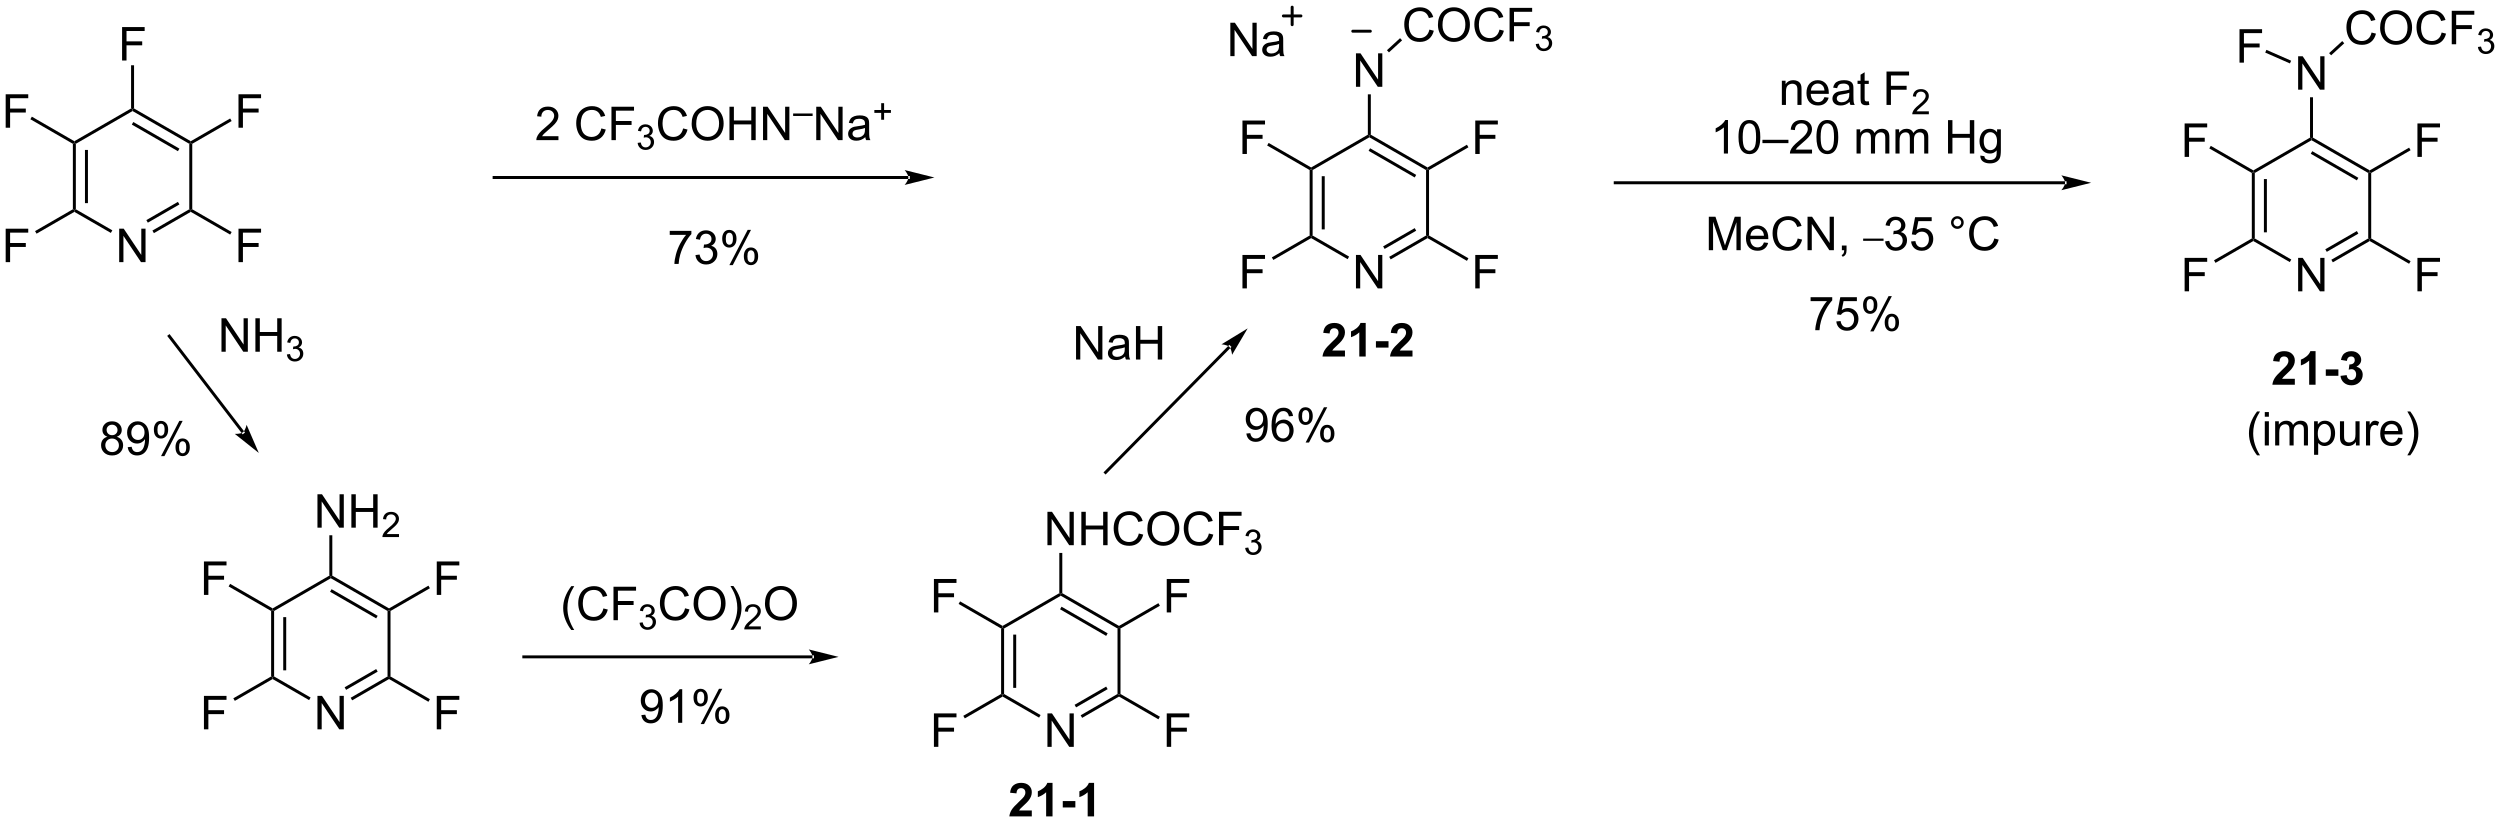 <?xml version="1.0" encoding="UTF-8"?>
<!DOCTYPE svg PUBLIC '-//W3C//DTD SVG 1.0//EN'
          'http://www.w3.org/TR/2001/REC-SVG-20010904/DTD/svg10.dtd'>
<svg stroke-dasharray="none" shape-rendering="auto" xmlns="http://www.w3.org/2000/svg" font-family="'Dialog'" text-rendering="auto" width="1024" fill-opacity="1" color-interpolation="auto" color-rendering="auto" preserveAspectRatio="xMidYMid meet" font-size="12px" viewBox="0 0 1024 337" fill="black" xmlns:xlink="http://www.w3.org/1999/xlink" stroke="black" image-rendering="auto" stroke-miterlimit="10" stroke-linecap="square" stroke-linejoin="miter" font-style="normal" stroke-width="1" height="337" stroke-dashoffset="0" font-weight="normal" stroke-opacity="1"
><!--Generated by the Batik Graphics2D SVG Generator--><defs id="genericDefs"
  /><g
  ><defs id="defs1"
    ><clipPath clipPathUnits="userSpaceOnUse" id="clipPath1"
      ><path d="M1.308 1.313 L441.649 1.313 L441.649 146.112 L1.308 146.112 L1.308 1.313 Z"
      /></clipPath
      ><clipPath clipPathUnits="userSpaceOnUse" id="clipPath2"
      ><path d="M-0.316 13.437 L-0.316 154.211 L427.781 154.211 L427.781 13.437 Z"
      /></clipPath
    ></defs
    ><g transform="scale(2.325,2.325) translate(-1.308,-1.313) matrix(1.029,0,0,1.029,1.633,-12.509)"
    ><path d="M97.492 121.295 Q96.909 120.561 96.505 119.576 Q96.104 118.589 96.104 117.535 Q96.104 116.605 96.406 115.753 Q96.757 114.766 97.492 113.785 L97.995 113.785 Q97.523 114.597 97.37 114.946 Q97.132 115.485 96.995 116.071 Q96.828 116.8 96.828 117.54 Q96.828 119.417 97.995 121.295 L97.492 121.295 ZM102.987 117.602 L103.745 117.792 Q103.507 118.727 102.888 119.219 Q102.268 119.709 101.375 119.709 Q100.448 119.709 99.867 119.332 Q99.289 118.954 98.984 118.24 Q98.682 117.524 98.682 116.704 Q98.682 115.808 99.023 115.144 Q99.367 114.477 99.997 114.131 Q100.627 113.785 101.385 113.785 Q102.245 113.785 102.83 114.222 Q103.416 114.66 103.648 115.454 L102.901 115.628 Q102.703 115.003 102.323 114.719 Q101.945 114.433 101.37 114.433 Q100.711 114.433 100.265 114.751 Q99.823 115.066 99.643 115.6 Q99.463 116.133 99.463 116.699 Q99.463 117.43 99.677 117.975 Q99.89 118.519 100.338 118.79 Q100.789 119.058 101.312 119.058 Q101.948 119.058 102.388 118.691 Q102.83 118.324 102.987 117.602 ZM104.717 119.61 L104.717 113.883 L108.582 113.883 L108.582 114.558 L105.475 114.558 L105.475 116.332 L108.162 116.332 L108.162 117.008 L105.475 117.008 L105.475 119.61 L104.717 119.61 Z" stroke="none" clip-path="url(#clipPath2)"
    /></g
    ><g transform="matrix(2.392,0,0,2.392,0.756,-32.142)"
    ><path d="M109.2 120.075 L109.727 120.005 Q109.819 120.454 110.035 120.651 Q110.254 120.849 110.569 120.849 Q110.94 120.849 111.196 120.591 Q111.454 120.333 111.454 119.952 Q111.454 119.589 111.215 119.355 Q110.979 119.118 110.612 119.118 Q110.463 119.118 110.241 119.177 L110.299 118.714 Q110.352 118.72 110.383 118.72 Q110.721 118.72 110.991 118.544 Q111.26 118.368 111.26 118.001 Q111.26 117.712 111.063 117.523 Q110.868 117.331 110.557 117.331 Q110.248 117.331 110.043 117.525 Q109.838 117.718 109.78 118.105 L109.252 118.011 Q109.35 117.48 109.692 117.189 Q110.035 116.898 110.545 116.898 Q110.897 116.898 111.192 117.048 Q111.489 117.198 111.645 117.46 Q111.801 117.72 111.801 118.013 Q111.801 118.292 111.651 118.521 Q111.502 118.749 111.209 118.884 Q111.59 118.972 111.801 119.249 Q112.012 119.525 112.012 119.941 Q112.012 120.503 111.602 120.896 Q111.192 121.286 110.565 121.286 Q110 121.286 109.625 120.95 Q109.252 120.612 109.2 120.075 Z" stroke="none" clip-path="url(#clipPath2)"
    /></g
    ><g transform="matrix(2.392,0,0,2.392,0.756,-32.142)"
    ><path d="M116.988 117.602 L117.745 117.792 Q117.508 118.727 116.889 119.219 Q116.269 119.709 115.376 119.709 Q114.449 119.709 113.868 119.332 Q113.29 118.954 112.985 118.24 Q112.683 117.524 112.683 116.704 Q112.683 115.808 113.024 115.144 Q113.368 114.477 113.998 114.131 Q114.628 113.785 115.386 113.785 Q116.245 113.785 116.831 114.222 Q117.417 114.66 117.649 115.454 L116.902 115.628 Q116.704 115.003 116.324 114.719 Q115.946 114.433 115.37 114.433 Q114.712 114.433 114.266 114.751 Q113.824 115.066 113.644 115.6 Q113.464 116.133 113.464 116.699 Q113.464 117.43 113.678 117.975 Q113.891 118.519 114.339 118.79 Q114.79 119.058 115.313 119.058 Q115.949 119.058 116.389 118.691 Q116.831 118.324 116.988 117.602 ZM118.45 116.821 Q118.45 115.394 119.216 114.589 Q119.981 113.782 121.192 113.782 Q121.984 113.782 122.619 114.162 Q123.257 114.54 123.591 115.217 Q123.926 115.894 123.926 116.753 Q123.926 117.626 123.575 118.313 Q123.223 119.001 122.578 119.355 Q121.934 119.709 121.187 119.709 Q120.38 119.709 119.742 119.318 Q119.106 118.925 118.778 118.251 Q118.45 117.574 118.45 116.821 ZM119.231 116.832 Q119.231 117.868 119.786 118.464 Q120.343 119.058 121.184 119.058 Q122.038 119.058 122.591 118.457 Q123.145 117.855 123.145 116.751 Q123.145 116.05 122.908 115.529 Q122.671 115.008 122.216 114.722 Q121.762 114.433 121.195 114.433 Q120.39 114.433 119.809 114.988 Q119.231 115.54 119.231 116.832 ZM125.274 121.295 L124.769 121.295 Q125.938 119.417 125.938 117.54 Q125.938 116.805 125.769 116.082 Q125.636 115.496 125.399 114.957 Q125.245 114.605 124.769 113.785 L125.274 113.785 Q126.008 114.766 126.36 115.753 Q126.659 116.605 126.659 117.535 Q126.659 118.589 126.256 119.576 Q125.852 120.561 125.274 121.295 Z" stroke="none" clip-path="url(#clipPath2)"
    /></g
    ><g transform="matrix(2.392,0,0,2.392,0.756,-32.142)"
    ><path d="M129.97 120.702 L129.97 121.21 L127.13 121.21 Q127.124 121.019 127.193 120.843 Q127.3 120.554 127.538 120.273 Q127.779 119.991 128.23 119.622 Q128.929 119.048 129.175 118.712 Q129.421 118.376 129.421 118.077 Q129.421 117.765 129.197 117.55 Q128.974 117.333 128.613 117.333 Q128.232 117.333 128.003 117.562 Q127.775 117.79 127.773 118.195 L127.23 118.14 Q127.287 117.532 127.65 117.216 Q128.013 116.898 128.624 116.898 Q129.244 116.898 129.603 117.241 Q129.964 117.583 129.964 118.089 Q129.964 118.347 129.859 118.597 Q129.753 118.845 129.507 119.12 Q129.263 119.396 128.695 119.876 Q128.22 120.275 128.085 120.417 Q127.951 120.56 127.863 120.702 L129.97 120.702 Z" stroke="none" clip-path="url(#clipPath2)"
    /></g
    ><g transform="matrix(2.392,0,0,2.392,0.756,-32.142)"
    ><path d="M130.673 116.821 Q130.673 115.394 131.439 114.589 Q132.205 113.782 133.416 113.782 Q134.207 113.782 134.843 114.162 Q135.481 114.54 135.814 115.217 Q136.15 115.894 136.15 116.753 Q136.15 117.626 135.798 118.313 Q135.447 119.001 134.801 119.355 Q134.158 119.709 133.411 119.709 Q132.603 119.709 131.965 119.318 Q131.33 118.925 131.002 118.251 Q130.673 117.574 130.673 116.821 ZM131.455 116.832 Q131.455 117.868 132.01 118.464 Q132.567 119.058 133.408 119.058 Q134.262 119.058 134.814 118.457 Q135.369 117.855 135.369 116.751 Q135.369 116.05 135.132 115.529 Q134.895 115.008 134.439 114.722 Q133.986 114.433 133.418 114.433 Q132.614 114.433 132.033 114.988 Q131.455 115.54 131.455 116.832 Z" stroke="none" clip-path="url(#clipPath2)"
    /></g
    ><g transform="matrix(2.392,0,0,2.392,0.756,-32.142)"
    ><path d="M109.512 135.884 L110.189 135.821 Q110.275 136.298 110.517 136.514 Q110.76 136.727 111.137 136.727 Q111.463 136.727 111.705 136.579 Q111.95 136.431 112.106 136.183 Q112.262 135.936 112.366 135.514 Q112.473 135.092 112.473 134.655 Q112.473 134.608 112.471 134.514 Q112.26 134.85 111.892 135.058 Q111.528 135.267 111.103 135.267 Q110.392 135.267 109.9 134.751 Q109.408 134.235 109.408 133.392 Q109.408 132.522 109.921 131.991 Q110.434 131.459 111.207 131.459 Q111.767 131.459 112.228 131.761 Q112.692 132.061 112.931 132.618 Q113.174 133.173 113.174 134.227 Q113.174 135.327 112.934 135.977 Q112.697 136.626 112.226 136.967 Q111.754 137.308 111.122 137.308 Q110.45 137.308 110.023 136.936 Q109.598 136.561 109.512 135.884 ZM112.392 133.358 Q112.392 132.751 112.07 132.397 Q111.747 132.04 111.293 132.04 Q110.825 132.04 110.476 132.423 Q110.129 132.806 110.129 133.415 Q110.129 133.962 110.46 134.306 Q110.791 134.647 111.275 134.647 Q111.762 134.647 112.077 134.306 Q112.392 133.962 112.392 133.358 ZM116.506 137.209 L115.803 137.209 L115.803 132.727 Q115.547 132.97 115.136 133.212 Q114.724 133.454 114.396 133.577 L114.396 132.897 Q114.985 132.618 115.425 132.225 Q115.868 131.829 116.053 131.459 L116.506 131.459 L116.506 137.209 ZM118.439 132.858 Q118.439 132.243 118.747 131.814 Q119.056 131.384 119.642 131.384 Q120.181 131.384 120.533 131.769 Q120.887 132.155 120.887 132.899 Q120.887 133.626 120.53 134.019 Q120.174 134.412 119.65 134.412 Q119.129 134.412 118.783 134.027 Q118.439 133.639 118.439 132.858 ZM119.661 131.868 Q119.4 131.868 119.226 132.095 Q119.051 132.321 119.051 132.928 Q119.051 133.477 119.226 133.704 Q119.403 133.928 119.661 133.928 Q119.926 133.928 120.101 133.702 Q120.275 133.475 120.275 132.873 Q120.275 132.319 120.098 132.095 Q119.924 131.868 119.661 131.868 ZM119.666 137.42 L122.799 131.384 L123.369 131.384 L120.247 137.42 L119.666 137.42 ZM122.142 135.866 Q122.142 135.248 122.45 134.821 Q122.76 134.392 123.348 134.392 Q123.887 134.392 124.241 134.777 Q124.596 135.162 124.596 135.907 Q124.596 136.634 124.236 137.027 Q123.879 137.42 123.353 137.42 Q122.832 137.42 122.486 137.032 Q122.142 136.642 122.142 135.866 ZM123.369 134.876 Q123.103 134.876 122.929 135.102 Q122.754 135.329 122.754 135.936 Q122.754 136.483 122.929 136.709 Q123.106 136.936 123.364 136.936 Q123.635 136.936 123.806 136.709 Q123.981 136.483 123.981 135.881 Q123.981 135.327 123.804 135.102 Q123.629 134.876 123.369 134.876 Z" stroke="none" clip-path="url(#clipPath2)"
    /></g
    ><g transform="matrix(2.392,0,0,2.392,0.756,-32.142)"
    ><path d="M138.81 126.174 L138.81 126.174 L89.381 126.174 L89.126 126.174 L89.126 125.664 L89.381 125.664 L138.81 125.664 L139.065 125.664 L139.065 126.174 ZM143.275 125.919 L138.173 124.643 C138.173 124.643 138.81 125.361 138.81 125.919 C138.81 126.477 138.173 127.194 138.173 127.194 Z" stroke="none" clip-path="url(#clipPath2)"
    /></g
    ><g transform="matrix(2.392,0,0,2.392,0.756,-32.142)"
    ><path d="M392.645 78.298 L392.645 79.319 L388.798 79.319 Q388.861 78.741 389.173 78.222 Q389.486 77.704 390.408 76.85 Q391.15 76.157 391.317 75.913 Q391.543 75.571 391.543 75.241 Q391.543 74.874 391.345 74.676 Q391.15 74.478 390.801 74.478 Q390.457 74.478 390.254 74.686 Q390.051 74.892 390.02 75.374 L388.926 75.264 Q389.025 74.358 389.541 73.965 Q390.056 73.569 390.83 73.569 Q391.676 73.569 392.16 74.027 Q392.645 74.483 392.645 75.163 Q392.645 75.548 392.507 75.9 Q392.369 76.249 392.067 76.631 Q391.869 76.884 391.348 77.361 Q390.83 77.837 390.689 77.993 Q390.551 78.15 390.465 78.298 L392.645 78.298 ZM396.196 79.319 L395.099 79.319 L395.099 75.181 Q394.498 75.743 393.68 76.014 L393.68 75.017 Q394.11 74.876 394.612 74.486 Q395.117 74.092 395.305 73.569 L396.196 73.569 L396.196 79.319 ZM397.947 77.79 L397.947 76.694 L400.103 76.694 L400.103 77.79 L397.947 77.79 ZM400.462 77.798 L401.525 77.67 Q401.575 78.077 401.796 78.293 Q402.02 78.506 402.337 78.506 Q402.676 78.506 402.908 78.249 Q403.142 77.991 403.142 77.553 Q403.142 77.139 402.918 76.897 Q402.697 76.655 402.377 76.655 Q402.166 76.655 401.871 76.736 L401.994 75.842 Q402.439 75.853 402.673 75.65 Q402.908 75.444 402.908 75.103 Q402.908 74.814 402.736 74.642 Q402.564 74.47 402.278 74.47 Q401.996 74.47 401.796 74.665 Q401.598 74.861 401.556 75.236 L400.543 75.064 Q400.65 74.545 400.861 74.236 Q401.075 73.923 401.455 73.746 Q401.837 73.569 402.309 73.569 Q403.119 73.569 403.606 74.084 Q404.009 74.506 404.009 75.038 Q404.009 75.79 403.184 76.241 Q403.676 76.345 403.97 76.712 Q404.267 77.079 404.267 77.6 Q404.267 78.353 403.715 78.886 Q403.166 79.418 402.345 79.418 Q401.567 79.418 401.054 78.97 Q400.543 78.522 400.462 77.798 Z" stroke="none" clip-path="url(#clipPath2)"
    /></g
    ><g transform="matrix(2.392,0,0,2.392,0.756,-32.142)"
    ><path d="M229.992 73.466 L229.992 74.487 L226.146 74.487 Q226.208 73.909 226.521 73.391 Q226.833 72.872 227.755 72.018 Q228.497 71.325 228.664 71.081 Q228.891 70.74 228.891 70.409 Q228.891 70.042 228.693 69.844 Q228.497 69.646 228.148 69.646 Q227.805 69.646 227.601 69.854 Q227.398 70.06 227.367 70.542 L226.273 70.432 Q226.372 69.526 226.888 69.133 Q227.404 68.737 228.177 68.737 Q229.023 68.737 229.508 69.195 Q229.992 69.651 229.992 70.331 Q229.992 70.716 229.854 71.068 Q229.716 71.417 229.414 71.799 Q229.216 72.052 228.695 72.529 Q228.177 73.005 228.036 73.161 Q227.898 73.318 227.812 73.466 L229.992 73.466 ZM233.543 74.487 L232.446 74.487 L232.446 70.349 Q231.845 70.911 231.027 71.182 L231.027 70.185 Q231.457 70.044 231.959 69.654 Q232.465 69.26 232.652 68.737 L233.543 68.737 L233.543 74.487 ZM235.294 72.958 L235.294 71.862 L237.45 71.862 L237.45 72.958 L235.294 72.958 ZM241.555 73.466 L241.555 74.487 L237.708 74.487 Q237.771 73.909 238.083 73.391 Q238.396 72.872 239.318 72.018 Q240.06 71.325 240.226 71.081 Q240.453 70.74 240.453 70.409 Q240.453 70.042 240.255 69.844 Q240.06 69.646 239.711 69.646 Q239.367 69.646 239.164 69.854 Q238.961 70.06 238.93 70.542 L237.836 70.432 Q237.935 69.526 238.45 69.133 Q238.966 68.737 239.739 68.737 Q240.586 68.737 241.07 69.195 Q241.555 69.651 241.555 70.331 Q241.555 70.716 241.417 71.068 Q241.279 71.417 240.976 71.799 Q240.779 72.052 240.258 72.529 Q239.739 73.005 239.599 73.161 Q239.461 73.318 239.375 73.466 L241.555 73.466 Z" stroke="none" clip-path="url(#clipPath2)"
    /></g
    ><g transform="matrix(2.392,0,0,2.392,0.756,-32.142)"
    ><path d="M386.177 91.405 Q385.594 90.67 385.19 89.686 Q384.789 88.699 384.789 87.644 Q384.789 86.715 385.091 85.863 Q385.443 84.876 386.177 83.894 L386.68 83.894 Q386.208 84.707 386.055 85.056 Q385.818 85.595 385.68 86.181 Q385.513 86.91 385.513 87.649 Q385.513 89.527 386.68 91.405 L386.177 91.405 ZM387.5 84.8 L387.5 83.993 L388.203 83.993 L388.203 84.8 L387.5 84.8 ZM387.5 89.72 L387.5 85.571 L388.203 85.571 L388.203 89.72 L387.5 89.72 ZM389.275 89.72 L389.275 85.571 L389.902 85.571 L389.902 86.152 Q390.098 85.847 390.421 85.662 Q390.746 85.478 391.16 85.478 Q391.621 85.478 391.915 85.67 Q392.212 85.86 392.332 86.204 Q392.824 85.478 393.613 85.478 Q394.231 85.478 394.561 85.819 Q394.894 86.16 394.894 86.871 L394.894 89.72 L394.197 89.72 L394.197 87.105 Q394.197 86.683 394.126 86.498 Q394.059 86.314 393.879 86.201 Q393.699 86.087 393.457 86.087 Q393.019 86.087 392.731 86.379 Q392.441 86.668 392.441 87.308 L392.441 89.72 L391.738 89.72 L391.738 87.024 Q391.738 86.556 391.566 86.321 Q391.394 86.087 391.004 86.087 Q390.707 86.087 390.454 86.243 Q390.204 86.399 390.09 86.701 Q389.978 87.001 389.978 87.566 L389.978 89.72 L389.275 89.72 ZM395.939 91.311 L395.939 85.571 L396.579 85.571 L396.579 86.11 Q396.806 85.793 397.09 85.636 Q397.376 85.478 397.783 85.478 Q398.314 85.478 398.72 85.751 Q399.126 86.024 399.332 86.522 Q399.54 87.019 399.54 87.613 Q399.54 88.251 399.311 88.761 Q399.082 89.269 398.647 89.543 Q398.212 89.814 397.731 89.814 Q397.379 89.814 397.1 89.665 Q396.822 89.517 396.642 89.29 L396.642 91.311 L395.939 91.311 ZM396.574 87.668 Q396.574 88.47 396.897 88.853 Q397.223 89.235 397.684 89.235 Q398.152 89.235 398.486 88.84 Q398.822 88.441 398.822 87.61 Q398.822 86.816 398.493 86.423 Q398.168 86.027 397.715 86.027 Q397.267 86.027 396.921 86.449 Q396.574 86.868 396.574 87.668 ZM403.107 89.72 L403.107 89.11 Q402.622 89.814 401.789 89.814 Q401.422 89.814 401.104 89.673 Q400.786 89.532 400.63 89.319 Q400.477 89.105 400.414 88.798 Q400.372 88.59 400.372 88.142 L400.372 85.571 L401.075 85.571 L401.075 87.871 Q401.075 88.423 401.117 88.613 Q401.185 88.892 401.398 89.05 Q401.615 89.207 401.93 89.207 Q402.247 89.207 402.523 89.045 Q402.802 88.884 402.917 88.605 Q403.031 88.324 403.031 87.793 L403.031 85.571 L403.734 85.571 L403.734 89.72 L403.107 89.72 ZM404.829 89.72 L404.829 85.571 L405.462 85.571 L405.462 86.199 Q405.704 85.759 405.908 85.618 Q406.113 85.478 406.361 85.478 Q406.715 85.478 407.082 85.704 L406.84 86.355 Q406.582 86.204 406.324 86.204 Q406.095 86.204 405.91 86.342 Q405.728 86.48 405.65 86.728 Q405.533 87.103 405.533 87.548 L405.533 89.72 L404.829 89.72 ZM410.34 88.384 L411.066 88.472 Q410.894 89.11 410.428 89.462 Q409.965 89.814 409.243 89.814 Q408.332 89.814 407.798 89.254 Q407.267 88.691 407.267 87.681 Q407.267 86.634 407.806 86.056 Q408.345 85.478 409.204 85.478 Q410.035 85.478 410.561 86.045 Q411.09 86.61 411.09 87.636 Q411.09 87.699 411.087 87.824 L407.993 87.824 Q408.033 88.509 408.379 88.873 Q408.728 89.235 409.246 89.235 Q409.634 89.235 409.908 89.032 Q410.181 88.829 410.34 88.384 ZM408.033 87.246 L410.348 87.246 Q410.301 86.722 410.082 86.462 Q409.746 86.056 409.212 86.056 Q408.728 86.056 408.397 86.381 Q408.066 86.704 408.033 87.246 ZM412.411 91.405 L411.906 91.405 Q413.075 89.527 413.075 87.649 Q413.075 86.915 412.906 86.191 Q412.773 85.605 412.536 85.066 Q412.383 84.715 411.906 83.894 L412.411 83.894 Q413.146 84.876 413.497 85.863 Q413.797 86.715 413.797 87.644 Q413.797 88.699 413.393 89.686 Q412.99 90.67 412.411 91.405 Z" stroke="none" clip-path="url(#clipPath2)"
    /></g
    ><g transform="matrix(2.392,0,0,2.392,0.756,-32.142)"
    ><path d="M176.367 152.218 L176.367 153.239 L172.52 153.239 Q172.583 152.661 172.895 152.142 Q173.208 151.624 174.13 150.77 Q174.872 150.077 175.038 149.833 Q175.265 149.491 175.265 149.161 Q175.265 148.793 175.067 148.596 Q174.872 148.398 174.523 148.398 Q174.179 148.398 173.976 148.606 Q173.773 148.812 173.742 149.293 L172.648 149.184 Q172.747 148.278 173.262 147.885 Q173.778 147.489 174.552 147.489 Q175.398 147.489 175.882 147.947 Q176.367 148.403 176.367 149.083 Q176.367 149.468 176.229 149.82 Q176.091 150.168 175.788 150.551 Q175.591 150.804 175.07 151.28 Q174.552 151.757 174.411 151.913 Q174.273 152.07 174.187 152.218 L176.367 152.218 ZM179.917 153.239 L178.821 153.239 L178.821 149.101 Q178.22 149.663 177.402 149.934 L177.402 148.937 Q177.832 148.796 178.334 148.405 Q178.839 148.012 179.027 147.489 L179.917 147.489 L179.917 153.239 ZM181.669 151.71 L181.669 150.614 L183.825 150.614 L183.825 151.71 L181.669 151.71 ZM187.031 153.239 L185.934 153.239 L185.934 149.101 Q185.333 149.663 184.515 149.934 L184.515 148.937 Q184.945 148.796 185.447 148.405 Q185.953 148.012 186.14 147.489 L187.031 147.489 L187.031 153.239 Z" stroke="none" clip-path="url(#clipPath2)"
    /></g
    ><g transform="matrix(2.392,0,0,2.392,0.756,-32.142)"
    ><path d="M20.093 58.325 L20.093 52.599 L20.872 52.599 L23.879 57.093 L23.879 52.599 L24.606 52.599 L24.606 58.325 L23.827 58.325 L20.82 53.825 L20.82 58.325 L20.093 58.325 Z" stroke="none" clip-path="url(#clipPath2)"
    /></g
    ><g transform="matrix(2.392,0,0,2.392,0.756,-32.142)"
    ><path d="M12.162 38.06 L12.417 37.912 L12.672 38.06 L12.672 49.274 L12.417 49.421 L12.162 49.274 ZM14.233 39.108 L14.233 48.225 L14.743 48.225 L14.743 39.108 Z" stroke="none" clip-path="url(#clipPath2)"
    /></g
    ><g transform="matrix(2.392,0,0,2.392,0.756,-32.142)"
    ><path d="M12.417 49.716 L12.417 49.421 L12.672 49.274 L18.921 52.881 L18.665 53.323 Z" stroke="none" clip-path="url(#clipPath2)"
    /></g
    ><g transform="matrix(2.392,0,0,2.392,0.756,-32.142)"
    ><path d="M26.036 53.361 L25.781 52.919 L32.095 49.274 L32.35 49.421 L32.35 49.716 ZM25 51.567 L30.406 48.446 L30.151 48.004 L24.745 51.125 Z" stroke="none" clip-path="url(#clipPath2)"
    /></g
    ><g transform="matrix(2.392,0,0,2.392,0.756,-32.142)"
    ><path d="M32.605 49.274 L32.35 49.421 L32.095 49.274 L32.095 38.06 L32.35 37.912 L32.605 38.06 Z" stroke="none" clip-path="url(#clipPath2)"
    /></g
    ><g transform="matrix(2.392,0,0,2.392,0.756,-32.142)"
    ><path d="M32.35 37.618 L32.35 37.912 L32.095 38.06 L22.384 32.453 L22.384 32.158 L22.639 32.011 ZM30.406 38.887 L22.511 34.329 L22.256 34.771 L30.151 39.329 Z" stroke="none" clip-path="url(#clipPath2)"
    /></g
    ><g transform="matrix(2.392,0,0,2.392,0.756,-32.142)"
    ><path d="M22.128 32.011 L22.384 32.158 L22.384 32.453 L12.672 38.06 L12.417 37.912 L12.417 37.618 Z" stroke="none" clip-path="url(#clipPath2)"
    /></g
    ><g transform="matrix(2.392,0,0,2.392,0.756,-32.142)"
    ><path d="M20.59 23.799 L20.59 18.073 L24.454 18.073 L24.454 18.747 L21.348 18.747 L21.348 20.521 L24.035 20.521 L24.035 21.198 L21.348 21.198 L21.348 23.799 L20.59 23.799 Z" stroke="none" clip-path="url(#clipPath2)"
    /></g
    ><g transform="matrix(2.392,0,0,2.392,0.756,-32.142)"
    ><path d="M22.639 32.011 L22.384 32.158 L22.128 32.011 L22.128 24.613 L22.639 24.613 Z" stroke="none" clip-path="url(#clipPath2)"
    /></g
    ><g transform="matrix(2.392,0,0,2.392,0.756,-32.142)"
    ><path d="M40.523 35.308 L40.523 29.581 L44.388 29.581 L44.388 30.256 L41.281 30.256 L41.281 32.029 L43.969 32.029 L43.969 32.706 L41.281 32.706 L41.281 35.308 L40.523 35.308 Z" stroke="none" clip-path="url(#clipPath2)"
    /></g
    ><g transform="matrix(2.392,0,0,2.392,0.756,-32.142)"
    ><path d="M32.605 38.06 L32.35 37.912 L32.35 37.618 L39.096 33.723 L39.351 34.165 Z" stroke="none" clip-path="url(#clipPath2)"
    /></g
    ><g transform="matrix(2.392,0,0,2.392,0.756,-32.142)"
    ><path d="M40.523 58.325 L40.523 52.599 L44.388 52.599 L44.388 53.273 L41.281 53.273 L41.281 55.047 L43.969 55.047 L43.969 55.724 L41.281 55.724 L41.281 58.325 L40.523 58.325 Z" stroke="none" clip-path="url(#clipPath2)"
    /></g
    ><g transform="matrix(2.392,0,0,2.392,0.756,-32.142)"
    ><path d="M32.35 49.716 L32.35 49.421 L32.605 49.274 L39.351 53.168 L39.096 53.61 Z" stroke="none" clip-path="url(#clipPath2)"
    /></g
    ><g transform="matrix(2.392,0,0,2.392,0.756,-32.142)"
    ><path d="M0.656 35.308 L0.656 29.581 L4.521 29.581 L4.521 30.256 L1.414 30.256 L1.414 32.029 L4.102 32.029 L4.102 32.706 L1.414 32.706 L1.414 35.308 L0.656 35.308 Z" stroke="none" clip-path="url(#clipPath2)"
    /></g
    ><g transform="matrix(2.392,0,0,2.392,0.756,-32.142)"
    ><path d="M12.417 37.618 L12.417 37.912 L12.162 38.06 L4.883 33.857 L5.138 33.415 Z" stroke="none" clip-path="url(#clipPath2)"
    /></g
    ><g transform="matrix(2.392,0,0,2.392,0.756,-32.142)"
    ><path d="M0.656 58.325 L0.656 52.599 L4.521 52.599 L4.521 53.273 L1.414 53.273 L1.414 55.047 L4.102 55.047 L4.102 55.724 L1.414 55.724 L1.414 58.325 L0.656 58.325 Z" stroke="none" clip-path="url(#clipPath2)"
    /></g
    ><g transform="matrix(2.392,0,0,2.392,0.756,-32.142)"
    ><path d="M12.162 49.274 L12.417 49.421 L12.417 49.716 L5.943 53.453 L5.688 53.011 Z" stroke="none" clip-path="url(#clipPath2)"
    /></g
    ><g transform="matrix(2.392,0,0,2.392,0.756,-32.142)"
    ><path d="M231.875 62.822 L231.875 57.095 L232.654 57.095 L235.662 61.59 L235.662 57.095 L236.388 57.095 L236.388 62.822 L235.61 62.822 L232.602 58.322 L232.602 62.822 L231.875 62.822 Z" stroke="none" clip-path="url(#clipPath2)"
    /></g
    ><g transform="matrix(2.392,0,0,2.392,0.756,-32.142)"
    ><path d="M223.944 42.556 L224.199 42.409 L224.454 42.556 L224.454 53.77 L224.199 53.917 L223.944 53.77 ZM226.016 43.605 L226.016 52.721 L226.526 52.721 L226.526 43.605 Z" stroke="none" clip-path="url(#clipPath2)"
    /></g
    ><g transform="matrix(2.392,0,0,2.392,0.756,-32.142)"
    ><path d="M224.199 54.212 L224.199 53.917 L224.454 53.77 L230.703 57.378 L230.448 57.82 Z" stroke="none" clip-path="url(#clipPath2)"
    /></g
    ><g transform="matrix(2.392,0,0,2.392,0.756,-32.142)"
    ><path d="M237.819 57.858 L237.564 57.416 L243.878 53.77 L244.133 53.917 L244.133 54.212 ZM236.783 56.064 L242.189 52.942 L241.934 52.501 L236.528 55.622 Z" stroke="none" clip-path="url(#clipPath2)"
    /></g
    ><g transform="matrix(2.392,0,0,2.392,0.756,-32.142)"
    ><path d="M244.388 53.77 L244.133 53.917 L243.878 53.77 L243.878 42.556 L244.133 42.409 L244.388 42.556 Z" stroke="none" clip-path="url(#clipPath2)"
    /></g
    ><g transform="matrix(2.392,0,0,2.392,0.756,-32.142)"
    ><path d="M244.133 42.114 L244.133 42.409 L243.878 42.556 L234.166 36.949 L234.166 36.654 L234.421 36.507 ZM242.189 43.384 L234.294 38.826 L234.039 39.267 L241.934 43.826 Z" stroke="none" clip-path="url(#clipPath2)"
    /></g
    ><g transform="matrix(2.392,0,0,2.392,0.756,-32.142)"
    ><path d="M233.911 36.507 L234.166 36.654 L234.166 36.949 L224.454 42.556 L224.199 42.409 L224.199 42.114 Z" stroke="none" clip-path="url(#clipPath2)"
    /></g
    ><g transform="matrix(2.392,0,0,2.392,0.756,-32.142)"
    ><path d="M231.875 28.296 L231.875 22.569 L232.654 22.569 L235.662 27.064 L235.662 22.569 L236.388 22.569 L236.388 28.296 L235.61 28.296 L232.602 23.796 L232.602 28.296 L231.875 28.296 Z" stroke="none" clip-path="url(#clipPath2)"
    /></g
    ><g transform="matrix(2.392,0,0,2.392,0.756,-32.142)"
    ><path d="M234.421 36.507 L234.166 36.654 L233.911 36.507 L233.911 29.596 L234.421 29.596 Z" stroke="none" clip-path="url(#clipPath2)"
    /></g
    ><g transform="matrix(2.392,0,0,2.392,0.756,-32.142)"
    ><path d="M252.306 39.804 L252.306 34.078 L256.171 34.078 L256.171 34.752 L253.064 34.752 L253.064 36.526 L255.751 36.526 L255.751 37.203 L253.064 37.203 L253.064 39.804 L252.306 39.804 Z" stroke="none" clip-path="url(#clipPath2)"
    /></g
    ><g transform="matrix(2.392,0,0,2.392,0.756,-32.142)"
    ><path d="M244.388 42.556 L244.133 42.409 L244.133 42.114 L250.878 38.22 L251.133 38.662 Z" stroke="none" clip-path="url(#clipPath2)"
    /></g
    ><g transform="matrix(2.392,0,0,2.392,0.756,-32.142)"
    ><path d="M252.306 62.822 L252.306 57.095 L256.171 57.095 L256.171 57.77 L253.064 57.77 L253.064 59.543 L255.751 59.543 L255.751 60.22 L253.064 60.22 L253.064 62.822 L252.306 62.822 Z" stroke="none" clip-path="url(#clipPath2)"
    /></g
    ><g transform="matrix(2.392,0,0,2.392,0.756,-32.142)"
    ><path d="M244.133 54.212 L244.133 53.917 L244.388 53.77 L251.133 57.665 L250.878 58.107 Z" stroke="none" clip-path="url(#clipPath2)"
    /></g
    ><g transform="matrix(2.392,0,0,2.392,0.756,-32.142)"
    ><path d="M212.439 39.804 L212.439 34.078 L216.303 34.078 L216.303 34.752 L213.197 34.752 L213.197 36.526 L215.884 36.526 L215.884 37.203 L213.197 37.203 L213.197 39.804 L212.439 39.804 Z" stroke="none" clip-path="url(#clipPath2)"
    /></g
    ><g transform="matrix(2.392,0,0,2.392,0.756,-32.142)"
    ><path d="M224.199 42.114 L224.199 42.409 L223.944 42.556 L216.665 38.353 L216.92 37.912 Z" stroke="none" clip-path="url(#clipPath2)"
    /></g
    ><g transform="matrix(2.392,0,0,2.392,0.756,-32.142)"
    ><path d="M212.439 62.822 L212.439 57.095 L216.303 57.095 L216.303 57.77 L213.197 57.77 L213.197 59.543 L215.884 59.543 L215.884 60.22 L213.197 60.22 L213.197 62.822 L212.439 62.822 Z" stroke="none" clip-path="url(#clipPath2)"
    /></g
    ><g transform="matrix(2.392,0,0,2.392,0.756,-32.142)"
    ><path d="M223.944 53.77 L224.199 53.917 L224.199 54.212 L217.726 57.95 L217.471 57.508 Z" stroke="none" clip-path="url(#clipPath2)"
    /></g
    ><g transform="matrix(2.392,0,0,2.392,0.756,-32.142)"
    ><path d="M54.043 138.325 L54.043 132.599 L54.821 132.599 L57.829 137.094 L57.829 132.599 L58.556 132.599 L58.556 138.325 L57.777 138.325 L54.769 133.825 L54.769 138.325 L54.043 138.325 Z" stroke="none" clip-path="url(#clipPath2)"
    /></g
    ><g transform="matrix(2.392,0,0,2.392,0.756,-32.142)"
    ><path d="M46.111 118.06 L46.367 117.912 L46.622 118.06 L46.622 129.274 L46.367 129.421 L46.111 129.274 ZM48.183 119.108 L48.183 128.225 L48.693 128.225 L48.693 119.108 Z" stroke="none" clip-path="url(#clipPath2)"
    /></g
    ><g transform="matrix(2.392,0,0,2.392,0.756,-32.142)"
    ><path d="M46.367 129.716 L46.367 129.421 L46.622 129.274 L52.87 132.881 L52.615 133.323 Z" stroke="none" clip-path="url(#clipPath2)"
    /></g
    ><g transform="matrix(2.392,0,0,2.392,0.756,-32.142)"
    ><path d="M59.986 133.361 L59.731 132.919 L66.045 129.274 L66.3 129.421 L66.3 129.716 ZM58.95 131.567 L64.356 128.446 L64.101 128.004 L58.695 131.125 Z" stroke="none" clip-path="url(#clipPath2)"
    /></g
    ><g transform="matrix(2.392,0,0,2.392,0.756,-32.142)"
    ><path d="M66.555 129.274 L66.3 129.421 L66.045 129.274 L66.045 118.06 L66.3 117.912 L66.555 118.06 Z" stroke="none" clip-path="url(#clipPath2)"
    /></g
    ><g transform="matrix(2.392,0,0,2.392,0.756,-32.142)"
    ><path d="M66.3 117.618 L66.3 117.912 L66.045 118.06 L56.333 112.453 L56.333 112.158 L56.588 112.011 ZM64.356 118.887 L56.461 114.329 L56.206 114.771 L64.101 119.329 Z" stroke="none" clip-path="url(#clipPath2)"
    /></g
    ><g transform="matrix(2.392,0,0,2.392,0.756,-32.142)"
    ><path d="M56.078 112.011 L56.333 112.158 L56.333 112.453 L46.622 118.06 L46.367 117.912 L46.367 117.618 Z" stroke="none" clip-path="url(#clipPath2)"
    /></g
    ><g transform="matrix(2.392,0,0,2.392,0.756,-32.142)"
    ><path d="M54.043 103.799 L54.043 98.073 L54.821 98.073 L57.829 102.567 L57.829 98.073 L58.556 98.073 L58.556 103.799 L57.777 103.799 L54.769 99.299 L54.769 103.799 L54.043 103.799 ZM59.851 103.799 L59.851 98.073 L60.609 98.073 L60.609 100.424 L63.586 100.424 L63.586 98.073 L64.344 98.073 L64.344 103.799 L63.586 103.799 L63.586 101.099 L60.609 101.099 L60.609 103.799 L59.851 103.799 Z" stroke="none" clip-path="url(#clipPath2)"
    /></g
    ><g transform="matrix(2.392,0,0,2.392,0.756,-32.142)"
    ><path d="M68.01 104.891 L68.01 105.399 L65.17 105.399 Q65.164 105.208 65.232 105.032 Q65.34 104.743 65.578 104.462 Q65.818 104.18 66.269 103.811 Q66.969 103.237 67.215 102.901 Q67.461 102.565 67.461 102.266 Q67.461 101.954 67.236 101.739 Q67.013 101.522 66.652 101.522 Q66.271 101.522 66.043 101.751 Q65.814 101.979 65.812 102.384 L65.269 102.329 Q65.326 101.722 65.689 101.405 Q66.052 101.087 66.664 101.087 Q67.283 101.087 67.642 101.43 Q68.004 101.772 68.004 102.278 Q68.004 102.536 67.898 102.786 Q67.793 103.034 67.547 103.309 Q67.302 103.585 66.734 104.065 Q66.26 104.464 66.125 104.606 Q65.99 104.749 65.902 104.891 L68.01 104.891 Z" stroke="none" clip-path="url(#clipPath2)"
    /></g
    ><g transform="matrix(2.392,0,0,2.392,0.756,-32.142)"
    ><path d="M56.588 112.011 L56.333 112.158 L56.078 112.011 L56.078 105.099 L56.588 105.099 Z" stroke="none" clip-path="url(#clipPath2)"
    /></g
    ><g transform="matrix(2.392,0,0,2.392,0.756,-32.142)"
    ><path d="M74.473 115.308 L74.473 109.581 L78.338 109.581 L78.338 110.256 L75.231 110.256 L75.231 112.029 L77.918 112.029 L77.918 112.706 L75.231 112.706 L75.231 115.308 L74.473 115.308 Z" stroke="none" clip-path="url(#clipPath2)"
    /></g
    ><g transform="matrix(2.392,0,0,2.392,0.756,-32.142)"
    ><path d="M66.555 118.06 L66.3 117.912 L66.3 117.618 L73.046 113.723 L73.301 114.165 Z" stroke="none" clip-path="url(#clipPath2)"
    /></g
    ><g transform="matrix(2.392,0,0,2.392,0.756,-32.142)"
    ><path d="M74.473 138.325 L74.473 132.599 L78.338 132.599 L78.338 133.273 L75.231 133.273 L75.231 135.047 L77.918 135.047 L77.918 135.724 L75.231 135.724 L75.231 138.325 L74.473 138.325 Z" stroke="none" clip-path="url(#clipPath2)"
    /></g
    ><g transform="matrix(2.392,0,0,2.392,0.756,-32.142)"
    ><path d="M66.3 129.716 L66.3 129.421 L66.555 129.274 L73.301 133.168 L73.046 133.61 Z" stroke="none" clip-path="url(#clipPath2)"
    /></g
    ><g transform="matrix(2.392,0,0,2.392,0.756,-32.142)"
    ><path d="M34.606 115.308 L34.606 109.581 L38.471 109.581 L38.471 110.256 L35.364 110.256 L35.364 112.029 L38.051 112.029 L38.051 112.706 L35.364 112.706 L35.364 115.308 L34.606 115.308 Z" stroke="none" clip-path="url(#clipPath2)"
    /></g
    ><g transform="matrix(2.392,0,0,2.392,0.756,-32.142)"
    ><path d="M46.367 117.618 L46.367 117.912 L46.111 118.06 L38.832 113.857 L39.087 113.415 Z" stroke="none" clip-path="url(#clipPath2)"
    /></g
    ><g transform="matrix(2.392,0,0,2.392,0.756,-32.142)"
    ><path d="M34.606 138.325 L34.606 132.599 L38.471 132.599 L38.471 133.273 L35.364 133.273 L35.364 135.047 L38.051 135.047 L38.051 135.724 L35.364 135.724 L35.364 138.325 L34.606 138.325 Z" stroke="none" clip-path="url(#clipPath2)"
    /></g
    ><g transform="matrix(2.392,0,0,2.392,0.756,-32.142)"
    ><path d="M46.111 129.274 L46.367 129.421 L46.367 129.716 L39.893 133.453 L39.638 133.011 Z" stroke="none" clip-path="url(#clipPath2)"
    /></g
    ><g transform="matrix(2.392,0,0,2.392,0.756,-32.142)"
    ><path d="M179.043 141.325 L179.043 135.599 L179.821 135.599 L182.829 140.094 L182.829 135.599 L183.556 135.599 L183.556 141.325 L182.777 141.325 L179.769 136.825 L179.769 141.325 L179.043 141.325 Z" stroke="none" clip-path="url(#clipPath2)"
    /></g
    ><g transform="matrix(2.392,0,0,2.392,0.756,-32.142)"
    ><path d="M171.111 121.06 L171.367 120.912 L171.622 121.06 L171.622 132.274 L171.367 132.421 L171.111 132.274 ZM173.183 122.108 L173.183 131.225 L173.693 131.225 L173.693 122.108 Z" stroke="none" clip-path="url(#clipPath2)"
    /></g
    ><g transform="matrix(2.392,0,0,2.392,0.756,-32.142)"
    ><path d="M171.367 132.716 L171.367 132.421 L171.622 132.274 L177.87 135.881 L177.615 136.323 Z" stroke="none" clip-path="url(#clipPath2)"
    /></g
    ><g transform="matrix(2.392,0,0,2.392,0.756,-32.142)"
    ><path d="M184.986 136.361 L184.731 135.919 L191.045 132.274 L191.3 132.421 L191.3 132.716 ZM183.95 134.567 L189.356 131.446 L189.101 131.004 L183.695 134.125 Z" stroke="none" clip-path="url(#clipPath2)"
    /></g
    ><g transform="matrix(2.392,0,0,2.392,0.756,-32.142)"
    ><path d="M191.555 132.274 L191.3 132.421 L191.045 132.274 L191.045 121.06 L191.3 120.912 L191.555 121.06 Z" stroke="none" clip-path="url(#clipPath2)"
    /></g
    ><g transform="matrix(2.392,0,0,2.392,0.756,-32.142)"
    ><path d="M191.3 120.618 L191.3 120.912 L191.045 121.06 L181.333 115.453 L181.333 115.158 L181.588 115.011 ZM189.356 121.887 L181.461 117.329 L181.206 117.771 L189.101 122.329 Z" stroke="none" clip-path="url(#clipPath2)"
    /></g
    ><g transform="matrix(2.392,0,0,2.392,0.756,-32.142)"
    ><path d="M181.078 115.011 L181.333 115.158 L181.333 115.453 L171.622 121.06 L171.367 120.912 L171.367 120.618 Z" stroke="none" clip-path="url(#clipPath2)"
    /></g
    ><g transform="matrix(2.392,0,0,2.392,0.756,-32.142)"
    ><path d="M179.043 106.799 L179.043 101.073 L179.821 101.073 L182.829 105.567 L182.829 101.073 L183.556 101.073 L183.556 106.799 L182.777 106.799 L179.769 102.299 L179.769 106.799 L179.043 106.799 ZM184.851 106.799 L184.851 101.073 L185.609 101.073 L185.609 103.424 L188.586 103.424 L188.586 101.073 L189.344 101.073 L189.344 106.799 L188.586 106.799 L188.586 104.099 L185.609 104.099 L185.609 106.799 L184.851 106.799 ZM194.691 104.791 L195.449 104.982 Q195.212 105.916 194.592 106.409 Q193.972 106.898 193.079 106.898 Q192.152 106.898 191.571 106.521 Q190.993 106.143 190.689 105.43 Q190.386 104.713 190.386 103.893 Q190.386 102.997 190.728 102.333 Q191.071 101.666 191.702 101.32 Q192.332 100.974 193.09 100.974 Q193.949 100.974 194.535 101.411 Q195.121 101.849 195.353 102.643 L194.605 102.817 Q194.407 102.192 194.027 101.909 Q193.649 101.622 193.074 101.622 Q192.415 101.622 191.97 101.94 Q191.527 102.255 191.347 102.789 Q191.168 103.323 191.168 103.888 Q191.168 104.62 191.381 105.164 Q191.595 105.708 192.043 105.979 Q192.493 106.247 193.017 106.247 Q193.652 106.247 194.092 105.88 Q194.535 105.513 194.691 104.791 ZM196.153 104.01 Q196.153 102.583 196.919 101.778 Q197.685 100.971 198.895 100.971 Q199.687 100.971 200.323 101.351 Q200.961 101.729 201.294 102.406 Q201.63 103.083 201.63 103.942 Q201.63 104.815 201.278 105.502 Q200.927 106.19 200.281 106.544 Q199.638 106.898 198.89 106.898 Q198.083 106.898 197.445 106.508 Q196.81 106.114 196.482 105.44 Q196.153 104.763 196.153 104.01 ZM196.935 104.021 Q196.935 105.057 197.489 105.653 Q198.047 106.247 198.888 106.247 Q199.742 106.247 200.294 105.646 Q200.849 105.044 200.849 103.94 Q200.849 103.239 200.612 102.719 Q200.375 102.198 199.919 101.911 Q199.466 101.622 198.898 101.622 Q198.094 101.622 197.513 102.177 Q196.935 102.729 196.935 104.021 ZM206.691 104.791 L207.449 104.982 Q207.212 105.916 206.592 106.409 Q205.972 106.898 205.079 106.898 Q204.152 106.898 203.571 106.521 Q202.993 106.143 202.689 105.43 Q202.386 104.713 202.386 103.893 Q202.386 102.997 202.728 102.333 Q203.071 101.666 203.702 101.32 Q204.332 100.974 205.09 100.974 Q205.949 100.974 206.535 101.411 Q207.121 101.849 207.353 102.643 L206.605 102.817 Q206.407 102.192 206.027 101.909 Q205.649 101.622 205.074 101.622 Q204.415 101.622 203.97 101.94 Q203.527 102.255 203.347 102.789 Q203.168 103.323 203.168 103.888 Q203.168 104.62 203.381 105.164 Q203.595 105.708 204.043 105.979 Q204.493 106.247 205.017 106.247 Q205.652 106.247 206.092 105.88 Q206.535 105.513 206.691 104.791 ZM208.422 106.799 L208.422 101.073 L212.286 101.073 L212.286 101.747 L209.179 101.747 L209.179 103.521 L211.867 103.521 L211.867 104.198 L209.179 104.198 L209.179 106.799 L208.422 106.799 Z" stroke="none" clip-path="url(#clipPath2)"
    /></g
    ><g transform="matrix(2.392,0,0,2.392,0.756,-32.142)"
    ><path d="M212.904 107.264 L213.431 107.194 Q213.523 107.643 213.74 107.841 Q213.959 108.038 214.273 108.038 Q214.644 108.038 214.9 107.78 Q215.158 107.522 215.158 107.141 Q215.158 106.778 214.92 106.544 Q214.683 106.308 214.316 106.308 Q214.168 106.308 213.945 106.366 L214.004 105.903 Q214.056 105.909 214.088 105.909 Q214.425 105.909 214.695 105.733 Q214.965 105.558 214.965 105.19 Q214.965 104.901 214.767 104.712 Q214.572 104.52 214.262 104.52 Q213.953 104.52 213.748 104.714 Q213.543 104.907 213.484 105.294 L212.957 105.2 Q213.054 104.669 213.396 104.378 Q213.74 104.087 214.25 104.087 Q214.601 104.087 214.896 104.237 Q215.193 104.388 215.349 104.649 Q215.506 104.909 215.506 105.202 Q215.506 105.481 215.355 105.71 Q215.207 105.938 214.914 106.073 Q215.295 106.161 215.506 106.438 Q215.717 106.714 215.717 107.13 Q215.717 107.692 215.306 108.085 Q214.896 108.475 214.269 108.475 Q213.705 108.475 213.33 108.139 Q212.957 107.802 212.904 107.264 Z" stroke="none" clip-path="url(#clipPath2)"
    /></g
    ><g transform="matrix(2.392,0,0,2.392,0.756,-32.142)"
    ><path d="M181.588 115.011 L181.333 115.158 L181.078 115.011 L181.078 108.115 L181.588 108.115 Z" stroke="none" clip-path="url(#clipPath2)"
    /></g
    ><g transform="matrix(2.392,0,0,2.392,0.756,-32.142)"
    ><path d="M199.473 118.308 L199.473 112.581 L203.338 112.581 L203.338 113.256 L200.231 113.256 L200.231 115.029 L202.918 115.029 L202.918 115.706 L200.231 115.706 L200.231 118.308 L199.473 118.308 Z" stroke="none" clip-path="url(#clipPath2)"
    /></g
    ><g transform="matrix(2.392,0,0,2.392,0.756,-32.142)"
    ><path d="M191.555 121.06 L191.3 120.912 L191.3 120.618 L198.046 116.723 L198.301 117.165 Z" stroke="none" clip-path="url(#clipPath2)"
    /></g
    ><g transform="matrix(2.392,0,0,2.392,0.756,-32.142)"
    ><path d="M199.473 141.325 L199.473 135.599 L203.338 135.599 L203.338 136.273 L200.231 136.273 L200.231 138.047 L202.918 138.047 L202.918 138.724 L200.231 138.724 L200.231 141.325 L199.473 141.325 Z" stroke="none" clip-path="url(#clipPath2)"
    /></g
    ><g transform="matrix(2.392,0,0,2.392,0.756,-32.142)"
    ><path d="M191.3 132.716 L191.3 132.421 L191.555 132.274 L198.301 136.168 L198.046 136.61 Z" stroke="none" clip-path="url(#clipPath2)"
    /></g
    ><g transform="matrix(2.392,0,0,2.392,0.756,-32.142)"
    ><path d="M159.606 118.308 L159.606 112.581 L163.47 112.581 L163.47 113.256 L160.364 113.256 L160.364 115.029 L163.051 115.029 L163.051 115.706 L160.364 115.706 L160.364 118.308 L159.606 118.308 Z" stroke="none" clip-path="url(#clipPath2)"
    /></g
    ><g transform="matrix(2.392,0,0,2.392,0.756,-32.142)"
    ><path d="M171.367 120.618 L171.367 120.912 L171.111 121.06 L163.832 116.857 L164.087 116.415 Z" stroke="none" clip-path="url(#clipPath2)"
    /></g
    ><g transform="matrix(2.392,0,0,2.392,0.756,-32.142)"
    ><path d="M159.606 141.325 L159.606 135.599 L163.47 135.599 L163.47 136.273 L160.364 136.273 L160.364 138.047 L163.051 138.047 L163.051 138.724 L160.364 138.724 L160.364 141.325 L159.606 141.325 Z" stroke="none" clip-path="url(#clipPath2)"
    /></g
    ><g transform="matrix(2.392,0,0,2.392,0.756,-32.142)"
    ><path d="M171.111 132.274 L171.367 132.421 L171.367 132.716 L164.893 136.453 L164.638 136.011 Z" stroke="none" clip-path="url(#clipPath2)"
    /></g
    ><g transform="matrix(2.392,0,0,2.392,0.756,-32.142)"
    ><path d="M244.449 18.507 L245.207 18.698 Q244.97 19.632 244.35 20.125 Q243.731 20.614 242.837 20.614 Q241.91 20.614 241.329 20.237 Q240.751 19.859 240.447 19.145 Q240.145 18.429 240.145 17.609 Q240.145 16.713 240.486 16.049 Q240.829 15.382 241.46 15.036 Q242.09 14.69 242.848 14.69 Q243.707 14.69 244.293 15.127 Q244.879 15.565 245.111 16.359 L244.363 16.533 Q244.166 15.908 243.785 15.625 Q243.408 15.338 242.832 15.338 Q242.173 15.338 241.728 15.656 Q241.285 15.971 241.106 16.505 Q240.926 17.039 240.926 17.604 Q240.926 18.335 241.139 18.88 Q241.353 19.424 241.801 19.695 Q242.251 19.963 242.775 19.963 Q243.41 19.963 243.85 19.596 Q244.293 19.229 244.449 18.507 ZM245.912 17.726 Q245.912 16.299 246.677 15.494 Q247.443 14.687 248.654 14.687 Q249.445 14.687 250.081 15.067 Q250.719 15.445 251.052 16.122 Q251.388 16.799 251.388 17.658 Q251.388 18.531 251.037 19.218 Q250.685 19.906 250.039 20.26 Q249.396 20.614 248.649 20.614 Q247.841 20.614 247.203 20.224 Q246.568 19.83 246.24 19.156 Q245.912 18.479 245.912 17.726 ZM246.693 17.737 Q246.693 18.773 247.248 19.369 Q247.805 19.963 248.646 19.963 Q249.5 19.963 250.052 19.362 Q250.607 18.76 250.607 17.656 Q250.607 16.955 250.37 16.434 Q250.133 15.914 249.677 15.627 Q249.224 15.338 248.656 15.338 Q247.852 15.338 247.271 15.893 Q246.693 16.445 246.693 17.737 ZM256.449 18.507 L257.207 18.698 Q256.97 19.632 256.35 20.125 Q255.731 20.614 254.837 20.614 Q253.91 20.614 253.329 20.237 Q252.751 19.859 252.447 19.145 Q252.145 18.429 252.145 17.609 Q252.145 16.713 252.486 16.049 Q252.829 15.382 253.46 15.036 Q254.09 14.69 254.848 14.69 Q255.707 14.69 256.293 15.127 Q256.879 15.565 257.111 16.359 L256.363 16.533 Q256.166 15.908 255.785 15.625 Q255.408 15.338 254.832 15.338 Q254.173 15.338 253.728 15.656 Q253.285 15.971 253.106 16.505 Q252.926 17.039 252.926 17.604 Q252.926 18.335 253.139 18.88 Q253.353 19.424 253.801 19.695 Q254.251 19.963 254.775 19.963 Q255.41 19.963 255.85 19.596 Q256.293 19.229 256.449 18.507 ZM258.18 20.515 L258.18 14.789 L262.044 14.789 L262.044 15.463 L258.938 15.463 L258.938 17.237 L261.625 17.237 L261.625 17.914 L258.938 17.914 L258.938 20.515 L258.18 20.515 Z" stroke="none" clip-path="url(#clipPath2)"
    /></g
    ><g transform="matrix(2.392,0,0,2.392,0.756,-32.142)"
    ><path d="M262.662 20.98 L263.19 20.91 Q263.281 21.359 263.498 21.557 Q263.717 21.754 264.031 21.754 Q264.402 21.754 264.658 21.496 Q264.916 21.238 264.916 20.857 Q264.916 20.494 264.678 20.26 Q264.442 20.023 264.074 20.023 Q263.926 20.023 263.703 20.082 L263.762 19.619 Q263.815 19.625 263.846 19.625 Q264.184 19.625 264.453 19.449 Q264.723 19.273 264.723 18.906 Q264.723 18.617 264.526 18.428 Q264.33 18.236 264.02 18.236 Q263.711 18.236 263.506 18.43 Q263.301 18.623 263.242 19.01 L262.715 18.916 Q262.813 18.385 263.154 18.094 Q263.498 17.803 264.008 17.803 Q264.36 17.803 264.654 17.953 Q264.951 18.104 265.108 18.365 Q265.264 18.625 265.264 18.918 Q265.264 19.197 265.113 19.426 Q264.965 19.654 264.672 19.789 Q265.053 19.877 265.264 20.154 Q265.475 20.43 265.475 20.846 Q265.475 21.408 265.065 21.801 Q264.654 22.191 264.027 22.191 Q263.463 22.191 263.088 21.855 Q262.715 21.517 262.662 20.98 Z" stroke="none" clip-path="url(#clipPath2)"
    /></g
    ><g transform="matrix(2.392,0,0,2.392,0.756,-32.142)"
    ><path d="M237.525 22.41 L237.18 22.035 L239.428 19.972 L239.773 20.348 Z" stroke="none" clip-path="url(#clipPath2)"
    /></g
    ><g stroke-width="0.51" transform="matrix(2.392,0,0,2.392,0.756,-32.142)" stroke-linejoin="round" stroke-linecap="round"
    ><path fill="none" d="M231.333 18.782 L234.333 18.782" clip-path="url(#clipPath2)"
    /></g
    ><g transform="matrix(2.392,0,0,2.392,0.756,-32.142)"
    ><path d="M210.362 23.054 L210.362 17.328 L211.14 17.328 L214.148 21.822 L214.148 17.328 L214.875 17.328 L214.875 23.054 L214.096 23.054 L211.088 18.554 L211.088 23.054 L210.362 23.054 ZM218.764 22.541 Q218.374 22.875 218.012 23.012 Q217.652 23.148 217.238 23.148 Q216.553 23.148 216.186 22.815 Q215.819 22.479 215.819 21.96 Q215.819 21.656 215.957 21.403 Q216.097 21.151 216.321 21 Q216.545 20.846 216.827 20.768 Q217.035 20.713 217.452 20.664 Q218.303 20.562 218.707 20.421 Q218.709 20.276 218.709 20.236 Q218.709 19.807 218.512 19.632 Q218.241 19.393 217.709 19.393 Q217.215 19.393 216.978 19.567 Q216.741 19.742 216.629 20.182 L215.941 20.088 Q216.035 19.648 216.249 19.377 Q216.465 19.104 216.871 18.958 Q217.277 18.812 217.811 18.812 Q218.342 18.812 218.673 18.937 Q219.006 19.062 219.163 19.252 Q219.319 19.44 219.381 19.729 Q219.418 19.908 219.418 20.377 L219.418 21.315 Q219.418 22.296 219.462 22.557 Q219.506 22.815 219.639 23.054 L218.905 23.054 Q218.795 22.835 218.764 22.541 ZM218.707 20.971 Q218.324 21.127 217.558 21.236 Q217.124 21.299 216.944 21.377 Q216.764 21.455 216.665 21.606 Q216.569 21.757 216.569 21.94 Q216.569 22.221 216.782 22.408 Q216.996 22.596 217.405 22.596 Q217.811 22.596 218.126 22.419 Q218.444 22.242 218.592 21.932 Q218.707 21.695 218.707 21.229 L218.707 20.971 Z" stroke="none" clip-path="url(#clipPath2)"
    /></g
    ><g stroke-width="0.51" transform="matrix(2.392,0,0,2.392,0.756,-32.142)" stroke-linejoin="round" stroke-linecap="round"
    ><path fill="none" d="M219.45 16.165 L222.45 16.165 M220.95 14.665 L220.95 17.665" clip-path="url(#clipPath2)"
    /></g
    ><g transform="matrix(2.392,0,0,2.392,0.756,-32.142)"
    ><path d="M393.21 63.321 L393.21 57.595 L393.988 57.595 L396.996 62.09 L396.996 57.595 L397.723 57.595 L397.723 63.321 L396.944 63.321 L393.936 58.821 L393.936 63.321 L393.21 63.321 Z" stroke="none" clip-path="url(#clipPath2)"
    /></g
    ><g transform="matrix(2.392,0,0,2.392,0.756,-32.142)"
    ><path d="M385.279 43.056 L385.534 42.908 L385.789 43.056 L385.789 54.27 L385.534 54.417 L385.279 54.27 ZM387.35 44.104 L387.35 53.221 L387.86 53.221 L387.86 44.104 Z" stroke="none" clip-path="url(#clipPath2)"
    /></g
    ><g transform="matrix(2.392,0,0,2.392,0.756,-32.142)"
    ><path d="M385.534 54.712 L385.534 54.417 L385.789 54.27 L392.037 57.877 L391.782 58.319 Z" stroke="none" clip-path="url(#clipPath2)"
    /></g
    ><g transform="matrix(2.392,0,0,2.392,0.756,-32.142)"
    ><path d="M399.153 58.357 L398.898 57.915 L405.212 54.27 L405.467 54.417 L405.467 54.712 ZM398.117 56.563 L403.523 53.442 L403.268 53 L397.862 56.121 Z" stroke="none" clip-path="url(#clipPath2)"
    /></g
    ><g transform="matrix(2.392,0,0,2.392,0.756,-32.142)"
    ><path d="M405.722 54.27 L405.467 54.417 L405.212 54.27 L405.212 43.056 L405.467 42.908 L405.722 43.056 Z" stroke="none" clip-path="url(#clipPath2)"
    /></g
    ><g transform="matrix(2.392,0,0,2.392,0.756,-32.142)"
    ><path d="M405.467 42.614 L405.467 42.908 L405.212 43.056 L395.5 37.449 L395.5 37.154 L395.756 37.007 ZM403.523 43.883 L395.628 39.325 L395.373 39.767 L403.268 44.325 Z" stroke="none" clip-path="url(#clipPath2)"
    /></g
    ><g transform="matrix(2.392,0,0,2.392,0.756,-32.142)"
    ><path d="M395.245 37.007 L395.5 37.154 L395.5 37.449 L385.789 43.056 L385.534 42.908 L385.534 42.614 Z" stroke="none" clip-path="url(#clipPath2)"
    /></g
    ><g transform="matrix(2.392,0,0,2.392,0.756,-32.142)"
    ><path d="M393.21 28.795 L393.21 23.069 L393.988 23.069 L396.996 27.564 L396.996 23.069 L397.723 23.069 L397.723 28.795 L396.944 28.795 L393.936 24.295 L393.936 28.795 L393.21 28.795 Z" stroke="none" clip-path="url(#clipPath2)"
    /></g
    ><g transform="matrix(2.392,0,0,2.392,0.756,-32.142)"
    ><path d="M395.756 37.007 L395.5 37.154 L395.245 37.007 L395.245 30.095 L395.756 30.095 Z" stroke="none" clip-path="url(#clipPath2)"
    /></g
    ><g transform="matrix(2.392,0,0,2.392,0.756,-32.142)"
    ><path d="M413.64 40.304 L413.64 34.577 L417.505 34.577 L417.505 35.252 L414.398 35.252 L414.398 37.025 L417.086 37.025 L417.086 37.702 L414.398 37.702 L414.398 40.304 L413.64 40.304 Z" stroke="none" clip-path="url(#clipPath2)"
    /></g
    ><g transform="matrix(2.392,0,0,2.392,0.756,-32.142)"
    ><path d="M405.722 43.056 L405.467 42.908 L405.467 42.614 L412.213 38.719 L412.468 39.161 Z" stroke="none" clip-path="url(#clipPath2)"
    /></g
    ><g transform="matrix(2.392,0,0,2.392,0.756,-32.142)"
    ><path d="M413.64 63.321 L413.64 57.595 L417.505 57.595 L417.505 58.269 L414.398 58.269 L414.398 60.043 L417.086 60.043 L417.086 60.72 L414.398 60.72 L414.398 63.321 L413.64 63.321 Z" stroke="none" clip-path="url(#clipPath2)"
    /></g
    ><g transform="matrix(2.392,0,0,2.392,0.756,-32.142)"
    ><path d="M405.467 54.712 L405.467 54.417 L405.722 54.27 L412.468 58.164 L412.213 58.606 Z" stroke="none" clip-path="url(#clipPath2)"
    /></g
    ><g transform="matrix(2.392,0,0,2.392,0.756,-32.142)"
    ><path d="M373.773 40.304 L373.773 34.577 L377.638 34.577 L377.638 35.252 L374.531 35.252 L374.531 37.025 L377.219 37.025 L377.219 37.702 L374.531 37.702 L374.531 40.304 L373.773 40.304 Z" stroke="none" clip-path="url(#clipPath2)"
    /></g
    ><g transform="matrix(2.392,0,0,2.392,0.756,-32.142)"
    ><path d="M385.534 42.614 L385.534 42.908 L385.279 43.056 L377.999 38.853 L378.255 38.411 Z" stroke="none" clip-path="url(#clipPath2)"
    /></g
    ><g transform="matrix(2.392,0,0,2.392,0.756,-32.142)"
    ><path d="M373.773 63.321 L373.773 57.595 L377.638 57.595 L377.638 58.269 L374.531 58.269 L374.531 60.043 L377.219 60.043 L377.219 60.72 L374.531 60.72 L374.531 63.321 L373.773 63.321 Z" stroke="none" clip-path="url(#clipPath2)"
    /></g
    ><g transform="matrix(2.392,0,0,2.392,0.756,-32.142)"
    ><path d="M385.279 54.27 L385.534 54.417 L385.534 54.712 L379.06 58.449 L378.805 58.007 Z" stroke="none" clip-path="url(#clipPath2)"
    /></g
    ><g transform="matrix(2.392,0,0,2.392,0.756,-32.142)"
    ><path d="M405.784 19.007 L406.541 19.197 Q406.305 20.132 405.685 20.624 Q405.065 21.114 404.172 21.114 Q403.245 21.114 402.664 20.736 Q402.086 20.358 401.781 19.645 Q401.479 18.929 401.479 18.108 Q401.479 17.213 401.82 16.549 Q402.164 15.882 402.794 15.536 Q403.424 15.189 404.182 15.189 Q405.041 15.189 405.627 15.627 Q406.213 16.064 406.445 16.858 L405.698 17.033 Q405.5 16.408 405.12 16.124 Q404.742 15.838 404.166 15.838 Q403.508 15.838 403.062 16.155 Q402.62 16.47 402.44 17.004 Q402.26 17.538 402.26 18.103 Q402.26 18.835 402.474 19.379 Q402.687 19.924 403.135 20.194 Q403.586 20.463 404.109 20.463 Q404.745 20.463 405.185 20.095 Q405.627 19.728 405.784 19.007 ZM407.246 18.226 Q407.246 16.799 408.012 15.994 Q408.777 15.187 409.988 15.187 Q410.78 15.187 411.415 15.567 Q412.053 15.944 412.387 16.622 Q412.722 17.299 412.722 18.158 Q412.722 19.03 412.371 19.718 Q412.019 20.405 411.373 20.759 Q410.73 21.114 409.983 21.114 Q409.176 21.114 408.538 20.723 Q407.902 20.33 407.574 19.655 Q407.246 18.978 407.246 18.226 ZM408.027 18.236 Q408.027 19.273 408.582 19.869 Q409.139 20.463 409.98 20.463 Q410.834 20.463 411.387 19.861 Q411.941 19.259 411.941 18.155 Q411.941 17.455 411.704 16.934 Q411.467 16.413 411.012 16.127 Q410.558 15.838 409.991 15.838 Q409.186 15.838 408.605 16.392 Q408.027 16.944 408.027 18.236 ZM417.784 19.007 L418.541 19.197 Q418.305 20.132 417.685 20.624 Q417.065 21.114 416.172 21.114 Q415.245 21.114 414.664 20.736 Q414.086 20.358 413.781 19.645 Q413.479 18.929 413.479 18.108 Q413.479 17.213 413.82 16.549 Q414.164 15.882 414.794 15.536 Q415.424 15.189 416.182 15.189 Q417.041 15.189 417.627 15.627 Q418.213 16.064 418.445 16.858 L417.698 17.033 Q417.5 16.408 417.12 16.124 Q416.742 15.838 416.166 15.838 Q415.508 15.838 415.062 16.155 Q414.62 16.47 414.44 17.004 Q414.26 17.538 414.26 18.103 Q414.26 18.835 414.474 19.379 Q414.687 19.924 415.135 20.194 Q415.586 20.463 416.109 20.463 Q416.745 20.463 417.185 20.095 Q417.627 19.728 417.784 19.007 ZM419.514 21.015 L419.514 15.288 L423.379 15.288 L423.379 15.963 L420.272 15.963 L420.272 17.736 L422.959 17.736 L422.959 18.413 L420.272 18.413 L420.272 21.015 L419.514 21.015 Z" stroke="none" clip-path="url(#clipPath2)"
    /></g
    ><g transform="matrix(2.392,0,0,2.392,0.756,-32.142)"
    ><path d="M423.997 21.48 L424.524 21.41 Q424.616 21.859 424.832 22.056 Q425.051 22.253 425.366 22.253 Q425.737 22.253 425.993 21.996 Q426.25 21.738 426.25 21.357 Q426.25 20.994 426.012 20.759 Q425.776 20.523 425.409 20.523 Q425.26 20.523 425.038 20.581 L425.096 20.119 Q425.149 20.125 425.18 20.125 Q425.518 20.125 425.788 19.949 Q426.057 19.773 426.057 19.406 Q426.057 19.117 425.86 18.927 Q425.664 18.736 425.354 18.736 Q425.045 18.736 424.84 18.929 Q424.635 19.122 424.577 19.509 L424.049 19.416 Q424.147 18.884 424.489 18.593 Q424.832 18.302 425.342 18.302 Q425.694 18.302 425.989 18.453 Q426.286 18.603 426.442 18.865 Q426.598 19.125 426.598 19.417 Q426.598 19.697 426.448 19.925 Q426.299 20.154 426.006 20.288 Q426.387 20.376 426.598 20.654 Q426.809 20.929 426.809 21.345 Q426.809 21.908 426.399 22.3 Q425.989 22.691 425.362 22.691 Q424.797 22.691 424.422 22.355 Q424.049 22.017 423.997 21.48 Z" stroke="none" clip-path="url(#clipPath2)"
    /></g
    ><g transform="matrix(2.392,0,0,2.392,0.756,-32.142)"
    ><path d="M398.859 22.91 L398.514 22.534 L400.762 20.471 L401.107 20.847 Z" stroke="none" clip-path="url(#clipPath2)"
    /></g
    ><g transform="matrix(2.392,0,0,2.392,0.756,-32.142)"
    ><path d="M383.171 24.164 L383.171 18.437 L387.036 18.437 L387.036 19.111 L383.929 19.111 L383.929 20.885 L386.617 20.885 L386.617 21.562 L383.929 21.562 L383.929 24.164 L383.171 24.164 Z" stroke="none" clip-path="url(#clipPath2)"
    /></g
    ><g transform="matrix(2.392,0,0,2.392,0.756,-32.142)"
    ><path d="M392.012 23.833 L391.807 24.3 L387.575 22.439 L387.78 21.972 Z" stroke="none" clip-path="url(#clipPath2)"
    /></g
    ><g transform="matrix(2.392,0,0,2.392,0.756,-32.142)"
    ><path d="M95.311 36.761 L95.311 37.438 L91.524 37.438 Q91.517 37.183 91.608 36.948 Q91.751 36.563 92.069 36.188 Q92.389 35.813 92.99 35.321 Q93.923 34.555 94.251 34.107 Q94.579 33.659 94.579 33.261 Q94.579 32.844 94.28 32.558 Q93.983 32.269 93.501 32.269 Q92.993 32.269 92.689 32.573 Q92.384 32.878 92.381 33.417 L91.657 33.344 Q91.733 32.534 92.217 32.112 Q92.701 31.688 93.517 31.688 Q94.342 31.688 94.821 32.146 Q95.303 32.602 95.303 33.276 Q95.303 33.62 95.162 33.954 Q95.022 34.284 94.694 34.651 Q94.368 35.019 93.61 35.659 Q92.978 36.191 92.798 36.381 Q92.618 36.571 92.501 36.761 L95.311 36.761 ZM102.657 35.43 L103.415 35.62 Q103.178 36.555 102.558 37.047 Q101.939 37.537 101.045 37.537 Q100.118 37.537 99.537 37.159 Q98.959 36.782 98.655 36.068 Q98.353 35.352 98.353 34.532 Q98.353 33.636 98.694 32.972 Q99.037 32.305 99.668 31.959 Q100.298 31.613 101.056 31.613 Q101.915 31.613 102.501 32.05 Q103.087 32.487 103.319 33.282 L102.571 33.456 Q102.373 32.831 101.993 32.547 Q101.615 32.261 101.04 32.261 Q100.381 32.261 99.936 32.579 Q99.493 32.894 99.314 33.428 Q99.134 33.961 99.134 34.526 Q99.134 35.258 99.347 35.803 Q99.561 36.347 100.009 36.618 Q100.459 36.886 100.983 36.886 Q101.618 36.886 102.058 36.519 Q102.501 36.151 102.657 35.43 ZM104.388 37.438 L104.388 31.711 L108.252 31.711 L108.252 32.386 L105.145 32.386 L105.145 34.159 L107.833 34.159 L107.833 34.836 L105.145 34.836 L105.145 37.438 L104.388 37.438 Z" stroke="none" clip-path="url(#clipPath2)"
    /></g
    ><g transform="matrix(2.392,0,0,2.392,0.756,-32.142)"
    ><path d="M108.87 37.903 L109.397 37.833 Q109.489 38.282 109.706 38.479 Q109.925 38.677 110.239 38.677 Q110.61 38.677 110.866 38.419 Q111.124 38.161 111.124 37.78 Q111.124 37.417 110.886 37.182 Q110.649 36.946 110.282 36.946 Q110.134 36.946 109.911 37.005 L109.97 36.542 Q110.022 36.548 110.054 36.548 Q110.391 36.548 110.661 36.372 Q110.931 36.196 110.931 35.829 Q110.931 35.54 110.733 35.35 Q110.538 35.159 110.228 35.159 Q109.919 35.159 109.714 35.352 Q109.509 35.546 109.45 35.932 L108.923 35.839 Q109.02 35.307 109.362 35.017 Q109.706 34.725 110.216 34.725 Q110.567 34.725 110.862 34.876 Q111.159 35.026 111.315 35.288 Q111.472 35.548 111.472 35.841 Q111.472 36.12 111.321 36.349 Q111.173 36.577 110.88 36.712 Q111.261 36.8 111.472 37.077 Q111.683 37.352 111.683 37.769 Q111.683 38.331 111.272 38.724 Q110.862 39.114 110.235 39.114 Q109.671 39.114 109.296 38.778 Q108.923 38.44 108.87 37.903 Z" stroke="none" clip-path="url(#clipPath2)"
    /></g
    ><g transform="matrix(2.392,0,0,2.392,0.756,-32.142)"
    ><path d="M116.658 35.43 L117.416 35.62 Q117.179 36.555 116.559 37.047 Q115.939 37.537 115.046 37.537 Q114.119 37.537 113.538 37.159 Q112.96 36.782 112.656 36.068 Q112.353 35.352 112.353 34.532 Q112.353 33.636 112.695 32.972 Q113.038 32.305 113.668 31.959 Q114.299 31.613 115.057 31.613 Q115.916 31.613 116.502 32.05 Q117.088 32.487 117.32 33.282 L116.572 33.456 Q116.374 32.831 115.994 32.547 Q115.617 32.261 115.041 32.261 Q114.382 32.261 113.937 32.579 Q113.494 32.894 113.314 33.428 Q113.135 33.961 113.135 34.526 Q113.135 35.258 113.348 35.803 Q113.562 36.347 114.01 36.618 Q114.46 36.886 114.984 36.886 Q115.619 36.886 116.059 36.519 Q116.502 36.151 116.658 35.43 ZM118.12 34.649 Q118.12 33.222 118.886 32.417 Q119.652 31.61 120.863 31.61 Q121.654 31.61 122.29 31.99 Q122.928 32.368 123.261 33.045 Q123.597 33.722 123.597 34.581 Q123.597 35.454 123.245 36.141 Q122.894 36.829 122.248 37.183 Q121.605 37.537 120.857 37.537 Q120.05 37.537 119.412 37.146 Q118.777 36.753 118.448 36.079 Q118.12 35.401 118.12 34.649 ZM118.902 34.659 Q118.902 35.696 119.456 36.292 Q120.014 36.886 120.855 36.886 Q121.709 36.886 122.261 36.284 Q122.816 35.683 122.816 34.579 Q122.816 33.878 122.579 33.357 Q122.342 32.836 121.886 32.55 Q121.433 32.261 120.865 32.261 Q120.061 32.261 119.48 32.816 Q118.902 33.368 118.902 34.659 ZM124.596 37.438 L124.596 31.711 L125.353 31.711 L125.353 34.063 L128.33 34.063 L128.33 31.711 L129.088 31.711 L129.088 37.438 L128.33 37.438 L128.33 34.737 L125.353 34.737 L125.353 37.438 L124.596 37.438 ZM130.342 37.438 L130.342 31.711 L131.12 31.711 L134.128 36.206 L134.128 31.711 L134.855 31.711 L134.855 37.438 L134.076 37.438 L131.068 32.938 L131.068 37.438 L130.342 37.438 Z" stroke="none" clip-path="url(#clipPath2)"
    /></g
    ><g transform="matrix(2.392,0,0,2.392,0.756,-32.142)"
    ><path d="M135.498 33.296 L135.498 32.87 L138.836 32.87 L138.836 33.296 L135.498 33.296 Z" stroke="none" clip-path="url(#clipPath2)"
    /></g
    ><g transform="matrix(2.392,0,0,2.392,0.756,-32.142)"
    ><path d="M139.456 37.438 L139.456 31.711 L140.235 31.711 L143.242 36.206 L143.242 31.711 L143.969 31.711 L143.969 37.438 L143.19 37.438 L140.183 32.938 L140.183 37.438 L139.456 37.438 ZM147.858 36.925 Q147.468 37.258 147.106 37.396 Q146.746 37.532 146.332 37.532 Q145.647 37.532 145.28 37.198 Q144.913 36.862 144.913 36.344 Q144.913 36.04 145.051 35.787 Q145.192 35.534 145.416 35.383 Q145.64 35.23 145.921 35.151 Q146.129 35.097 146.546 35.047 Q147.397 34.946 147.801 34.805 Q147.804 34.659 147.804 34.62 Q147.804 34.191 147.606 34.016 Q147.335 33.776 146.804 33.776 Q146.309 33.776 146.072 33.951 Q145.835 34.126 145.723 34.566 L145.035 34.472 Q145.129 34.032 145.343 33.761 Q145.559 33.487 145.965 33.342 Q146.371 33.196 146.905 33.196 Q147.436 33.196 147.767 33.321 Q148.101 33.446 148.257 33.636 Q148.413 33.823 148.476 34.112 Q148.512 34.292 148.512 34.761 L148.512 35.698 Q148.512 36.68 148.556 36.941 Q148.601 37.198 148.733 37.438 L147.999 37.438 Q147.89 37.219 147.858 36.925 ZM147.801 35.355 Q147.418 35.511 146.653 35.62 Q146.218 35.683 146.038 35.761 Q145.858 35.839 145.759 35.99 Q145.663 36.141 145.663 36.323 Q145.663 36.605 145.877 36.792 Q146.09 36.98 146.499 36.98 Q146.905 36.98 147.22 36.803 Q147.538 36.626 147.686 36.316 Q147.801 36.079 147.801 35.612 L147.801 35.355 Z" stroke="none" clip-path="url(#clipPath2)"
    /></g
    ><g transform="matrix(2.392,0,0,2.392,0.756,-32.142)"
    ><path d="M150.577 33.943 L150.577 32.765 L149.407 32.765 L149.407 32.273 L150.577 32.273 L150.577 31.105 L151.075 31.105 L151.075 32.273 L152.243 32.273 L152.243 32.765 L151.075 32.765 L151.075 33.943 L150.577 33.943 Z" stroke="none" clip-path="url(#clipPath2)"
    /></g
    ><g transform="matrix(2.392,0,0,2.392,0.756,-32.142)"
    ><path d="M155.228 44.087 L155.228 44.087 L84.296 44.087 L84.041 44.087 L84.041 43.577 L84.296 43.577 L155.228 43.577 L155.483 43.577 L155.483 44.087 ZM159.692 43.832 L154.59 42.556 C154.59 42.556 155.228 43.274 155.228 43.832 C155.228 44.39 154.59 45.107 154.59 45.107 Z" stroke="none" clip-path="url(#clipPath2)"
    /></g
    ><g transform="matrix(2.392,0,0,2.392,0.756,-32.142)"
    ><path d="M114.368 53.652 L114.368 52.975 L118.074 52.975 L118.074 53.522 Q117.527 54.105 116.99 55.071 Q116.454 56.035 116.16 57.053 Q115.949 57.772 115.891 58.629 L115.167 58.629 Q115.18 57.952 115.433 56.996 Q115.688 56.038 116.162 55.15 Q116.636 54.261 117.173 53.652 L114.368 53.652 ZM118.773 57.116 L119.476 57.022 Q119.598 57.621 119.887 57.884 Q120.179 58.147 120.598 58.147 Q121.093 58.147 121.434 57.803 Q121.778 57.459 121.778 56.952 Q121.778 56.467 121.46 56.155 Q121.145 55.84 120.656 55.84 Q120.458 55.84 120.161 55.918 L120.239 55.301 Q120.309 55.308 120.351 55.308 Q120.802 55.308 121.161 55.074 Q121.52 54.84 121.52 54.35 Q121.52 53.965 121.257 53.712 Q120.997 53.457 120.583 53.457 Q120.171 53.457 119.898 53.715 Q119.624 53.972 119.546 54.488 L118.843 54.363 Q118.973 53.655 119.429 53.267 Q119.887 52.879 120.567 52.879 Q121.036 52.879 121.429 53.079 Q121.825 53.28 122.033 53.629 Q122.242 53.975 122.242 54.366 Q122.242 54.738 122.041 55.043 Q121.843 55.347 121.453 55.527 Q121.96 55.644 122.242 56.014 Q122.523 56.381 122.523 56.936 Q122.523 57.686 121.976 58.209 Q121.429 58.73 120.593 58.73 Q119.841 58.73 119.341 58.282 Q118.843 57.832 118.773 57.116 ZM123.352 54.277 Q123.352 53.663 123.66 53.233 Q123.969 52.803 124.555 52.803 Q125.094 52.803 125.446 53.189 Q125.8 53.574 125.8 54.319 Q125.8 55.045 125.443 55.439 Q125.087 55.832 124.563 55.832 Q124.042 55.832 123.696 55.446 Q123.352 55.058 123.352 54.277 ZM124.574 53.288 Q124.313 53.288 124.139 53.514 Q123.964 53.741 123.964 54.347 Q123.964 54.897 124.139 55.123 Q124.316 55.347 124.574 55.347 Q124.839 55.347 125.014 55.121 Q125.188 54.894 125.188 54.293 Q125.188 53.738 125.011 53.514 Q124.837 53.288 124.574 53.288 ZM124.579 58.84 L127.712 52.803 L128.282 52.803 L125.16 58.84 L124.579 58.84 ZM127.055 57.285 Q127.055 56.668 127.363 56.241 Q127.673 55.811 128.261 55.811 Q128.8 55.811 129.154 56.196 Q129.508 56.582 129.508 57.327 Q129.508 58.053 129.149 58.446 Q128.792 58.84 128.266 58.84 Q127.746 58.84 127.399 58.452 Q127.055 58.061 127.055 57.285 ZM128.282 56.295 Q128.016 56.295 127.842 56.522 Q127.667 56.748 127.667 57.355 Q127.667 57.902 127.842 58.129 Q128.019 58.355 128.277 58.355 Q128.548 58.355 128.72 58.129 Q128.894 57.902 128.894 57.301 Q128.894 56.746 128.717 56.522 Q128.542 56.295 128.282 56.295 Z" stroke="none" clip-path="url(#clipPath2)"
    /></g
    ><g transform="matrix(2.392,0,0,2.392,0.756,-32.142)"
    ><path d="M304.804 31.408 L304.804 27.26 L305.437 27.26 L305.437 27.848 Q305.893 27.166 306.757 27.166 Q307.132 27.166 307.445 27.301 Q307.76 27.434 307.916 27.653 Q308.072 27.872 308.135 28.174 Q308.174 28.369 308.174 28.856 L308.174 31.408 L307.471 31.408 L307.471 28.885 Q307.471 28.455 307.387 28.241 Q307.307 28.028 307.098 27.903 Q306.89 27.775 306.609 27.775 Q306.158 27.775 305.833 28.062 Q305.507 28.346 305.507 29.142 L305.507 31.408 L304.804 31.408 ZM312.092 30.072 L312.818 30.161 Q312.647 30.799 312.18 31.15 Q311.717 31.502 310.996 31.502 Q310.084 31.502 309.55 30.942 Q309.019 30.379 309.019 29.369 Q309.019 28.322 309.558 27.744 Q310.097 27.166 310.957 27.166 Q311.787 27.166 312.313 27.733 Q312.842 28.299 312.842 29.325 Q312.842 29.387 312.839 29.512 L309.746 29.512 Q309.785 30.197 310.131 30.562 Q310.48 30.924 310.998 30.924 Q311.386 30.924 311.66 30.721 Q311.933 30.517 312.092 30.072 ZM309.785 28.934 L312.1 28.934 Q312.053 28.411 311.834 28.15 Q311.498 27.744 310.964 27.744 Q310.48 27.744 310.149 28.07 Q309.818 28.392 309.785 28.934 ZM316.408 30.895 Q316.018 31.228 315.656 31.366 Q315.296 31.502 314.882 31.502 Q314.197 31.502 313.83 31.168 Q313.463 30.832 313.463 30.314 Q313.463 30.01 313.601 29.757 Q313.742 29.504 313.966 29.353 Q314.19 29.2 314.471 29.122 Q314.679 29.067 315.096 29.017 Q315.947 28.916 316.351 28.775 Q316.354 28.629 316.354 28.59 Q316.354 28.161 316.156 27.986 Q315.885 27.747 315.354 27.747 Q314.859 27.747 314.622 27.921 Q314.385 28.096 314.273 28.536 L313.585 28.442 Q313.679 28.002 313.893 27.731 Q314.109 27.457 314.515 27.312 Q314.921 27.166 315.455 27.166 Q315.986 27.166 316.317 27.291 Q316.651 27.416 316.807 27.606 Q316.963 27.793 317.026 28.082 Q317.062 28.262 317.062 28.731 L317.062 29.668 Q317.062 30.65 317.106 30.911 Q317.151 31.168 317.283 31.408 L316.549 31.408 Q316.44 31.189 316.408 30.895 ZM316.351 29.325 Q315.968 29.481 315.203 29.59 Q314.768 29.653 314.588 29.731 Q314.408 29.809 314.309 29.96 Q314.213 30.111 314.213 30.293 Q314.213 30.575 314.426 30.762 Q314.64 30.95 315.049 30.95 Q315.455 30.95 315.77 30.773 Q316.088 30.596 316.236 30.286 Q316.351 30.049 316.351 29.582 L316.351 29.325 ZM319.686 30.778 L319.787 31.4 Q319.49 31.463 319.256 31.463 Q318.873 31.463 318.662 31.343 Q318.451 31.221 318.365 31.023 Q318.279 30.825 318.279 30.192 L318.279 27.806 L317.764 27.806 L317.764 27.26 L318.279 27.26 L318.279 26.231 L318.98 25.809 L318.98 27.26 L319.686 27.26 L319.686 27.806 L318.98 27.806 L318.98 30.231 Q318.98 30.533 319.016 30.619 Q319.053 30.705 319.136 30.757 Q319.222 30.806 319.378 30.806 Q319.496 30.806 319.686 30.778 ZM322.725 31.408 L322.725 25.681 L326.589 25.681 L326.589 26.356 L323.483 26.356 L323.483 28.129 L326.17 28.129 L326.17 28.806 L323.483 28.806 L323.483 31.408 L322.725 31.408 Z" stroke="none" clip-path="url(#clipPath2)"
    /></g
    ><g transform="matrix(2.392,0,0,2.392,0.756,-32.142)"
    ><path d="M329.977 32.5 L329.977 33.008 L327.137 33.008 Q327.131 32.817 327.199 32.641 Q327.307 32.352 327.545 32.071 Q327.785 31.789 328.236 31.42 Q328.936 30.846 329.182 30.51 Q329.428 30.174 329.428 29.875 Q329.428 29.563 329.203 29.348 Q328.981 29.131 328.619 29.131 Q328.238 29.131 328.01 29.36 Q327.781 29.588 327.779 29.992 L327.236 29.938 Q327.293 29.33 327.656 29.014 Q328.02 28.695 328.631 28.695 Q329.25 28.695 329.609 29.039 Q329.971 29.381 329.971 29.887 Q329.971 30.145 329.865 30.395 Q329.76 30.643 329.514 30.918 Q329.27 31.194 328.701 31.674 Q328.227 32.072 328.092 32.215 Q327.957 32.358 327.869 32.5 L329.977 32.5 Z" stroke="none" clip-path="url(#clipPath2)"
    /></g
    ><g transform="matrix(2.392,0,0,2.392,0.756,-32.142)"
    ><path d="M295.578 39.733 L294.875 39.733 L294.875 35.251 Q294.62 35.493 294.208 35.736 Q293.797 35.978 293.469 36.1 L293.469 35.42 Q294.057 35.142 294.497 34.749 Q294.94 34.353 295.125 33.983 L295.578 33.983 L295.578 39.733 ZM297.379 36.907 Q297.379 35.892 297.587 35.275 Q297.796 34.655 298.207 34.319 Q298.621 33.983 299.246 33.983 Q299.707 33.983 300.053 34.168 Q300.402 34.353 300.629 34.704 Q300.855 35.053 300.983 35.556 Q301.113 36.056 301.113 36.907 Q301.113 37.915 300.905 38.535 Q300.699 39.155 300.285 39.493 Q299.874 39.832 299.246 39.832 Q298.418 39.832 297.944 39.236 Q297.379 38.522 297.379 36.907 ZM298.1 36.907 Q298.1 38.319 298.431 38.785 Q298.762 39.251 299.246 39.251 Q299.73 39.251 300.059 38.782 Q300.389 38.314 300.389 36.907 Q300.389 35.493 300.059 35.03 Q299.73 34.564 299.238 34.564 Q298.754 34.564 298.465 34.975 Q298.1 35.499 298.1 36.907 ZM301.479 37.944 L301.479 37.376 L305.93 37.376 L305.93 37.944 L301.479 37.944 ZM309.973 39.056 L309.973 39.733 L306.186 39.733 Q306.178 39.478 306.269 39.243 Q306.413 38.858 306.73 38.483 Q307.051 38.108 307.652 37.616 Q308.585 36.85 308.913 36.402 Q309.241 35.954 309.241 35.556 Q309.241 35.139 308.941 34.853 Q308.644 34.564 308.163 34.564 Q307.655 34.564 307.35 34.868 Q307.046 35.173 307.043 35.712 L306.319 35.639 Q306.394 34.829 306.879 34.407 Q307.363 33.983 308.178 33.983 Q309.004 33.983 309.483 34.441 Q309.965 34.897 309.965 35.572 Q309.965 35.915 309.824 36.249 Q309.684 36.579 309.355 36.947 Q309.03 37.314 308.272 37.954 Q307.639 38.486 307.46 38.676 Q307.28 38.866 307.163 39.056 L309.973 39.056 ZM310.726 36.907 Q310.726 35.892 310.935 35.275 Q311.143 34.655 311.555 34.319 Q311.969 33.983 312.594 33.983 Q313.055 33.983 313.401 34.168 Q313.75 34.353 313.976 34.704 Q314.203 35.053 314.331 35.556 Q314.461 36.056 314.461 36.907 Q314.461 37.915 314.253 38.535 Q314.047 39.155 313.633 39.493 Q313.221 39.832 312.594 39.832 Q311.766 39.832 311.292 39.236 Q310.726 38.522 310.726 36.907 ZM311.448 36.907 Q311.448 38.319 311.779 38.785 Q312.109 39.251 312.594 39.251 Q313.078 39.251 313.406 38.782 Q313.737 38.314 313.737 36.907 Q313.737 35.493 313.406 35.03 Q313.078 34.564 312.586 34.564 Q312.101 34.564 311.812 34.975 Q311.448 35.499 311.448 36.907 ZM317.594 39.733 L317.594 35.585 L318.221 35.585 L318.221 36.165 Q318.417 35.861 318.74 35.676 Q319.065 35.491 319.479 35.491 Q319.94 35.491 320.234 35.684 Q320.531 35.874 320.651 36.217 Q321.143 35.491 321.932 35.491 Q322.549 35.491 322.88 35.832 Q323.214 36.173 323.214 36.884 L323.214 39.733 L322.516 39.733 L322.516 37.118 Q322.516 36.697 322.445 36.512 Q322.378 36.327 322.198 36.215 Q322.018 36.1 321.776 36.1 Q321.339 36.1 321.049 36.392 Q320.76 36.681 320.76 37.322 L320.76 39.733 L320.057 39.733 L320.057 37.038 Q320.057 36.569 319.885 36.335 Q319.714 36.1 319.323 36.1 Q319.026 36.1 318.773 36.256 Q318.523 36.413 318.409 36.715 Q318.297 37.014 318.297 37.579 L318.297 39.733 L317.594 39.733 ZM324.258 39.733 L324.258 35.585 L324.885 35.585 L324.885 36.165 Q325.081 35.861 325.404 35.676 Q325.729 35.491 326.143 35.491 Q326.604 35.491 326.898 35.684 Q327.195 35.874 327.315 36.217 Q327.807 35.491 328.596 35.491 Q329.214 35.491 329.544 35.832 Q329.878 36.173 329.878 36.884 L329.878 39.733 L329.18 39.733 L329.18 37.118 Q329.18 36.697 329.109 36.512 Q329.042 36.327 328.862 36.215 Q328.682 36.1 328.44 36.1 Q328.003 36.1 327.714 36.392 Q327.424 36.681 327.424 37.322 L327.424 39.733 L326.721 39.733 L326.721 37.038 Q326.721 36.569 326.549 36.335 Q326.378 36.1 325.987 36.1 Q325.69 36.1 325.438 36.256 Q325.188 36.413 325.073 36.715 Q324.961 37.014 324.961 37.579 L324.961 39.733 L324.258 39.733 ZM333.257 39.733 L333.257 34.006 L334.014 34.006 L334.014 36.358 L336.991 36.358 L336.991 34.006 L337.749 34.006 L337.749 39.733 L336.991 39.733 L336.991 37.032 L334.014 37.032 L334.014 39.733 L333.257 39.733 ZM338.792 40.077 L339.476 40.178 Q339.518 40.496 339.714 40.639 Q339.976 40.835 340.43 40.835 Q340.917 40.835 341.182 40.639 Q341.448 40.444 341.542 40.092 Q341.596 39.879 341.594 39.189 Q341.133 39.733 340.445 39.733 Q339.589 39.733 339.12 39.116 Q338.651 38.499 338.651 37.634 Q338.651 37.04 338.865 36.54 Q339.081 36.038 339.49 35.764 Q339.898 35.491 340.448 35.491 Q341.182 35.491 341.659 36.085 L341.659 35.585 L342.307 35.585 L342.307 39.17 Q342.307 40.139 342.109 40.543 Q341.914 40.949 341.484 41.184 Q341.057 41.418 340.432 41.418 Q339.69 41.418 339.232 41.082 Q338.776 40.749 338.792 40.077 ZM339.375 37.585 Q339.375 38.4 339.698 38.775 Q340.023 39.15 340.51 39.15 Q340.995 39.15 341.323 38.777 Q341.651 38.405 341.651 37.608 Q341.651 36.845 341.312 36.46 Q340.976 36.072 340.5 36.072 Q340.031 36.072 339.703 36.454 Q339.375 36.835 339.375 37.585 Z" stroke="none" clip-path="url(#clipPath2)"
    /></g
    ><g transform="matrix(2.392,0,0,2.392,0.756,-32.142)"
    ><path d="M292.296 56.283 L292.296 50.556 L293.437 50.556 L294.793 54.611 Q294.981 55.176 295.067 55.457 Q295.163 55.145 295.371 54.541 L296.741 50.556 L297.762 50.556 L297.762 56.283 L297.03 56.283 L297.03 51.489 L295.366 56.283 L294.684 56.283 L293.028 51.408 L293.028 56.283 L292.296 56.283 ZM301.733 54.947 L302.46 55.035 Q302.288 55.673 301.822 56.025 Q301.358 56.377 300.637 56.377 Q299.726 56.377 299.192 55.817 Q298.66 55.254 298.66 54.244 Q298.66 53.197 299.2 52.619 Q299.739 52.041 300.598 52.041 Q301.429 52.041 301.955 52.608 Q302.483 53.173 302.483 54.2 Q302.483 54.262 302.481 54.387 L299.387 54.387 Q299.426 55.072 299.772 55.437 Q300.121 55.798 300.64 55.798 Q301.028 55.798 301.301 55.595 Q301.575 55.392 301.733 54.947 ZM299.426 53.809 L301.741 53.809 Q301.694 53.285 301.476 53.025 Q301.14 52.619 300.606 52.619 Q300.121 52.619 299.791 52.944 Q299.46 53.267 299.426 53.809 ZM307.519 54.275 L308.276 54.465 Q308.039 55.4 307.42 55.892 Q306.8 56.382 305.906 56.382 Q304.979 56.382 304.399 56.004 Q303.821 55.627 303.516 54.913 Q303.214 54.197 303.214 53.377 Q303.214 52.481 303.555 51.817 Q303.899 51.15 304.529 50.804 Q305.159 50.457 305.917 50.457 Q306.776 50.457 307.362 50.895 Q307.948 51.332 308.18 52.127 L307.433 52.301 Q307.235 51.676 306.854 51.392 Q306.477 51.106 305.901 51.106 Q305.243 51.106 304.797 51.423 Q304.354 51.739 304.175 52.273 Q303.995 52.806 303.995 53.371 Q303.995 54.103 304.209 54.648 Q304.422 55.192 304.87 55.463 Q305.321 55.731 305.844 55.731 Q306.479 55.731 306.92 55.364 Q307.362 54.996 307.519 54.275 ZM309.202 56.283 L309.202 50.556 L309.981 50.556 L312.989 55.051 L312.989 50.556 L313.715 50.556 L313.715 56.283 L312.937 56.283 L309.929 51.783 L309.929 56.283 L309.202 56.283 ZM315.081 56.283 L315.081 55.481 L315.883 55.481 L315.883 56.283 Q315.883 56.726 315.727 56.996 Q315.571 57.267 315.229 57.416 L315.034 57.116 Q315.258 57.017 315.362 56.827 Q315.469 56.64 315.479 56.283 L315.081 56.283 Z" stroke="none" clip-path="url(#clipPath2)"
    /></g
    ><g transform="matrix(2.392,0,0,2.392,0.756,-32.142)"
    ><path d="M318.724 54.676 L318.724 54.295 L322.22 54.295 L322.22 54.676 L318.724 54.676 Z" stroke="none" clip-path="url(#clipPath2)"
    /></g
    ><g transform="matrix(2.392,0,0,2.392,0.756,-32.142)"
    ><path d="M322.488 54.77 L323.191 54.676 Q323.314 55.275 323.603 55.538 Q323.894 55.801 324.314 55.801 Q324.809 55.801 325.15 55.457 Q325.493 55.114 325.493 54.606 Q325.493 54.121 325.176 53.809 Q324.861 53.494 324.371 53.494 Q324.173 53.494 323.876 53.572 L323.954 52.955 Q324.025 52.963 324.066 52.963 Q324.517 52.963 324.876 52.728 Q325.236 52.494 325.236 52.004 Q325.236 51.619 324.973 51.366 Q324.712 51.111 324.298 51.111 Q323.887 51.111 323.613 51.369 Q323.34 51.627 323.262 52.142 L322.559 52.017 Q322.689 51.309 323.144 50.921 Q323.603 50.533 324.283 50.533 Q324.751 50.533 325.144 50.733 Q325.54 50.934 325.749 51.283 Q325.957 51.629 325.957 52.02 Q325.957 52.392 325.757 52.697 Q325.559 53.002 325.168 53.181 Q325.676 53.298 325.957 53.668 Q326.238 54.035 326.238 54.59 Q326.238 55.34 325.691 55.864 Q325.144 56.385 324.309 56.385 Q323.556 56.385 323.056 55.937 Q322.559 55.486 322.488 54.77 ZM326.935 54.783 L327.672 54.72 Q327.755 55.26 328.052 55.53 Q328.351 55.801 328.773 55.801 Q329.281 55.801 329.633 55.418 Q329.984 55.035 329.984 54.403 Q329.984 53.801 329.646 53.455 Q329.31 53.106 328.763 53.106 Q328.422 53.106 328.148 53.262 Q327.875 53.416 327.719 53.66 L327.06 53.575 L327.615 50.635 L330.461 50.635 L330.461 51.306 L328.177 51.306 L327.867 52.845 Q328.383 52.486 328.95 52.486 Q329.7 52.486 330.216 53.007 Q330.732 53.525 330.732 54.34 Q330.732 55.119 330.279 55.684 Q329.726 56.382 328.773 56.382 Q327.992 56.382 327.497 55.944 Q327.005 55.504 326.935 54.783 ZM333.773 51.541 Q333.773 51.09 334.091 50.775 Q334.411 50.457 334.857 50.457 Q335.31 50.457 335.625 50.775 Q335.943 51.09 335.943 51.541 Q335.943 51.989 335.622 52.309 Q335.305 52.627 334.857 52.627 Q334.411 52.627 334.091 52.312 Q333.773 51.994 333.773 51.541 ZM334.2 51.541 Q334.2 51.814 334.393 52.007 Q334.586 52.2 334.859 52.2 Q335.13 52.2 335.323 52.007 Q335.516 51.814 335.516 51.541 Q335.516 51.267 335.323 51.075 Q335.13 50.879 334.859 50.879 Q334.586 50.879 334.393 51.075 Q334.2 51.267 334.2 51.541 ZM341.176 54.275 L341.934 54.465 Q341.697 55.4 341.077 55.892 Q340.457 56.382 339.564 56.382 Q338.637 56.382 338.056 56.004 Q337.478 55.627 337.173 54.913 Q336.871 54.197 336.871 53.377 Q336.871 52.481 337.212 51.817 Q337.556 51.15 338.186 50.804 Q338.816 50.457 339.574 50.457 Q340.434 50.457 341.019 50.895 Q341.605 51.332 341.837 52.127 L341.09 52.301 Q340.892 51.676 340.512 51.392 Q340.134 51.106 339.559 51.106 Q338.9 51.106 338.454 51.423 Q338.012 51.739 337.832 52.273 Q337.652 52.806 337.652 53.371 Q337.652 54.103 337.866 54.648 Q338.079 55.192 338.527 55.463 Q338.978 55.731 339.501 55.731 Q340.137 55.731 340.577 55.364 Q341.019 54.996 341.176 54.275 Z" stroke="none" clip-path="url(#clipPath2)"
    /></g
    ><g transform="matrix(2.392,0,0,2.392,0.756,-32.142)"
    ><path d="M353.299 44.989 L353.299 44.989 L276.273 44.989 L276.018 44.989 L276.018 44.479 L276.273 44.479 L353.299 44.479 L353.554 44.479 L353.554 44.989 ZM357.764 44.734 L352.661 43.459 C352.661 43.459 353.299 44.176 353.299 44.734 C353.299 45.292 352.661 46.01 352.661 46.01 Z" stroke="none" clip-path="url(#clipPath2)"
    /></g
    ><g transform="matrix(2.392,0,0,2.392,0.756,-32.142)"
    ><path d="M309.725 65.001 L309.725 64.324 L313.431 64.324 L313.431 64.871 Q312.884 65.454 312.347 66.421 Q311.811 67.384 311.517 68.402 Q311.306 69.121 311.248 69.978 L310.524 69.978 Q310.538 69.301 310.79 68.345 Q311.045 67.387 311.519 66.499 Q311.993 65.611 312.53 65.001 L309.725 65.001 ZM314.127 68.478 L314.864 68.415 Q314.948 68.954 315.245 69.225 Q315.544 69.496 315.966 69.496 Q316.474 69.496 316.825 69.113 Q317.177 68.731 317.177 68.098 Q317.177 67.496 316.838 67.15 Q316.502 66.801 315.955 66.801 Q315.614 66.801 315.341 66.957 Q315.067 67.111 314.911 67.356 L314.252 67.27 L314.807 64.329 L317.653 64.329 L317.653 65.001 L315.37 65.001 L315.06 66.54 Q315.575 66.181 316.143 66.181 Q316.893 66.181 317.409 66.702 Q317.924 67.22 317.924 68.035 Q317.924 68.814 317.471 69.379 Q316.919 70.077 315.966 70.077 Q315.185 70.077 314.69 69.639 Q314.198 69.199 314.127 68.478 ZM318.709 65.626 Q318.709 65.012 319.017 64.582 Q319.327 64.152 319.913 64.152 Q320.452 64.152 320.803 64.538 Q321.157 64.923 321.157 65.668 Q321.157 66.395 320.8 66.788 Q320.444 67.181 319.92 67.181 Q319.399 67.181 319.053 66.796 Q318.709 66.408 318.709 65.626 ZM319.931 64.637 Q319.67 64.637 319.496 64.863 Q319.321 65.09 319.321 65.697 Q319.321 66.246 319.496 66.473 Q319.673 66.697 319.931 66.697 Q320.196 66.697 320.371 66.47 Q320.545 66.243 320.545 65.642 Q320.545 65.087 320.368 64.863 Q320.194 64.637 319.931 64.637 ZM319.936 70.189 L323.069 64.152 L323.639 64.152 L320.517 70.189 L319.936 70.189 ZM322.413 68.634 Q322.413 68.017 322.72 67.59 Q323.03 67.16 323.618 67.16 Q324.157 67.16 324.511 67.546 Q324.866 67.931 324.866 68.676 Q324.866 69.402 324.506 69.796 Q324.149 70.189 323.623 70.189 Q323.103 70.189 322.756 69.801 Q322.413 69.41 322.413 68.634 ZM323.639 67.645 Q323.373 67.645 323.199 67.871 Q323.024 68.098 323.024 68.704 Q323.024 69.251 323.199 69.478 Q323.376 69.704 323.634 69.704 Q323.905 69.704 324.077 69.478 Q324.251 69.251 324.251 68.65 Q324.251 68.095 324.074 67.871 Q323.899 67.645 323.639 67.645 Z" stroke="none" clip-path="url(#clipPath2)"
    /></g
    ><g transform="matrix(2.392,0,0,2.392,0.756,-32.142)"
    ><path d="M41.081 87.612 L41.081 87.612 L28.464 71.155 L28.309 70.953 L28.714 70.642 L28.869 70.845 L41.486 87.302 L41.641 87.504 L41.236 87.815 ZM44 91 L41.908 86.175 C41.908 86.175 41.727 87.117 41.284 87.457 C40.841 87.796 39.883 87.727 39.883 87.727 Z" stroke="none" clip-path="url(#clipPath2)"
    /></g
    ><g transform="matrix(2.392,0,0,2.392,0.756,-32.142)"
    ><path d="M37.609 73.667 L37.609 67.94 L38.388 67.94 L41.396 72.435 L41.396 67.94 L42.122 67.94 L42.122 73.667 L41.344 73.667 L38.336 69.167 L38.336 73.667 L37.609 73.667 ZM43.418 73.667 L43.418 67.94 L44.176 67.94 L44.176 70.292 L47.152 70.292 L47.152 67.94 L47.91 67.94 L47.91 73.667 L47.152 73.667 L47.152 70.966 L44.176 70.966 L44.176 73.667 L43.418 73.667 Z" stroke="none" clip-path="url(#clipPath2)"
    /></g
    ><g transform="matrix(2.392,0,0,2.392,0.756,-32.142)"
    ><path d="M48.807 74.132 L49.334 74.062 Q49.426 74.511 49.643 74.708 Q49.861 74.905 50.176 74.905 Q50.547 74.905 50.803 74.648 Q51.061 74.39 51.061 74.009 Q51.061 73.646 50.822 73.411 Q50.586 73.175 50.219 73.175 Q50.07 73.175 49.848 73.234 L49.906 72.771 Q49.959 72.776 49.99 72.776 Q50.328 72.776 50.598 72.601 Q50.867 72.425 50.867 72.058 Q50.867 71.769 50.67 71.579 Q50.475 71.388 50.164 71.388 Q49.855 71.388 49.65 71.581 Q49.445 71.775 49.387 72.161 L48.859 72.067 Q48.957 71.536 49.299 71.245 Q49.643 70.954 50.152 70.954 Q50.504 70.954 50.799 71.105 Q51.096 71.255 51.252 71.517 Q51.408 71.776 51.408 72.069 Q51.408 72.349 51.258 72.577 Q51.109 72.806 50.816 72.941 Q51.197 73.028 51.408 73.306 Q51.619 73.581 51.619 73.997 Q51.619 74.56 51.209 74.952 Q50.799 75.343 50.172 75.343 Q49.607 75.343 49.232 75.007 Q48.859 74.669 48.807 74.132 Z" stroke="none" clip-path="url(#clipPath2)"
    /></g
    ><g transform="matrix(2.392,0,0,2.392,0.756,-32.142)"
    ><path d="M18.081 88.227 Q17.643 88.068 17.432 87.771 Q17.221 87.474 17.221 87.06 Q17.221 86.435 17.669 86.01 Q18.12 85.583 18.867 85.583 Q19.617 85.583 20.073 86.018 Q20.531 86.453 20.531 87.078 Q20.531 87.477 20.32 87.773 Q20.112 88.068 19.688 88.227 Q20.214 88.398 20.49 88.781 Q20.766 89.164 20.766 89.695 Q20.766 90.43 20.245 90.932 Q19.727 91.432 18.878 91.432 Q18.031 91.432 17.511 90.93 Q16.992 90.427 16.992 89.677 Q16.992 89.117 17.273 88.742 Q17.557 88.365 18.081 88.227 ZM17.94 87.036 Q17.94 87.443 18.201 87.701 Q18.464 87.958 18.883 87.958 Q19.289 87.958 19.547 87.703 Q19.807 87.445 19.807 87.076 Q19.807 86.688 19.539 86.424 Q19.273 86.161 18.875 86.161 Q18.471 86.161 18.206 86.419 Q17.94 86.677 17.94 87.036 ZM17.714 89.68 Q17.714 89.982 17.857 90.263 Q18 90.544 18.281 90.698 Q18.562 90.852 18.886 90.852 Q19.391 90.852 19.719 90.529 Q20.047 90.203 20.047 89.703 Q20.047 89.195 19.708 88.865 Q19.37 88.531 18.862 88.531 Q18.367 88.531 18.039 88.859 Q17.714 89.188 17.714 89.68 ZM21.553 90.008 L22.23 89.945 Q22.316 90.422 22.559 90.638 Q22.801 90.852 23.178 90.852 Q23.504 90.852 23.746 90.703 Q23.991 90.555 24.147 90.307 Q24.303 90.06 24.408 89.638 Q24.514 89.216 24.514 88.779 Q24.514 88.732 24.512 88.638 Q24.301 88.974 23.934 89.182 Q23.569 89.391 23.145 89.391 Q22.434 89.391 21.941 88.875 Q21.449 88.359 21.449 87.516 Q21.449 86.646 21.962 86.115 Q22.475 85.583 23.249 85.583 Q23.809 85.583 24.27 85.885 Q24.733 86.185 24.973 86.742 Q25.215 87.297 25.215 88.352 Q25.215 89.451 24.975 90.102 Q24.738 90.75 24.267 91.091 Q23.796 91.432 23.163 91.432 Q22.491 91.432 22.064 91.06 Q21.639 90.685 21.553 90.008 ZM24.434 87.482 Q24.434 86.875 24.111 86.521 Q23.788 86.164 23.335 86.164 Q22.866 86.164 22.517 86.547 Q22.171 86.93 22.171 87.539 Q22.171 88.086 22.501 88.43 Q22.832 88.771 23.316 88.771 Q23.803 88.771 24.119 88.43 Q24.434 88.086 24.434 87.482 ZM26.031 86.982 Q26.031 86.367 26.339 85.938 Q26.648 85.508 27.234 85.508 Q27.773 85.508 28.125 85.893 Q28.479 86.279 28.479 87.023 Q28.479 87.75 28.122 88.143 Q27.766 88.536 27.242 88.536 Q26.721 88.536 26.375 88.151 Q26.031 87.763 26.031 86.982 ZM27.253 85.992 Q26.992 85.992 26.818 86.219 Q26.643 86.445 26.643 87.052 Q26.643 87.602 26.818 87.828 Q26.995 88.052 27.253 88.052 Q27.518 88.052 27.693 87.826 Q27.867 87.599 27.867 86.997 Q27.867 86.443 27.69 86.219 Q27.516 85.992 27.253 85.992 ZM27.258 91.544 L30.391 85.508 L30.961 85.508 L27.839 91.544 L27.258 91.544 ZM29.734 89.99 Q29.734 89.372 30.042 88.945 Q30.352 88.516 30.94 88.516 Q31.479 88.516 31.833 88.901 Q32.188 89.286 32.188 90.031 Q32.188 90.758 31.828 91.151 Q31.471 91.544 30.945 91.544 Q30.424 91.544 30.078 91.156 Q29.734 90.766 29.734 89.99 ZM30.961 89 Q30.695 89 30.521 89.227 Q30.346 89.453 30.346 90.06 Q30.346 90.607 30.521 90.833 Q30.698 91.06 30.956 91.06 Q31.227 91.06 31.398 90.833 Q31.573 90.607 31.573 90.005 Q31.573 89.451 31.396 89.227 Q31.221 89 30.961 89 Z" stroke="none" clip-path="url(#clipPath2)"
    /></g
    ><g transform="matrix(2.392,0,0,2.392,0.756,-32.142)"
    ><path d="M210.38 73.024 L210.38 73.024 L189.182 94.513 L189.002 94.694 L188.639 94.336 L188.818 94.154 L210.016 72.666 L210.196 72.484 L210.559 72.842 ZM213.333 69.667 L208.842 72.403 C208.842 72.403 209.801 72.453 210.198 72.845 C210.595 73.237 210.658 74.195 210.658 74.195 Z" stroke="none" clip-path="url(#clipPath2)"
    /></g
    ><g transform="matrix(2.392,0,0,2.392,0.756,-32.142)"
    ><path d="M183.943 75 L183.943 69.273 L184.721 69.273 L187.729 73.768 L187.729 69.273 L188.456 69.273 L188.456 75 L187.677 75 L184.669 70.5 L184.669 75 L183.943 75 ZM192.345 74.487 Q191.954 74.82 191.592 74.958 Q191.233 75.094 190.819 75.094 Q190.134 75.094 189.767 74.76 Q189.4 74.424 189.4 73.906 Q189.4 73.602 189.538 73.349 Q189.678 73.096 189.902 72.945 Q190.126 72.792 190.407 72.713 Q190.616 72.659 191.032 72.609 Q191.884 72.508 192.288 72.367 Q192.29 72.221 192.29 72.182 Q192.29 71.753 192.092 71.578 Q191.822 71.338 191.29 71.338 Q190.796 71.338 190.559 71.513 Q190.322 71.688 190.21 72.128 L189.522 72.034 Q189.616 71.594 189.829 71.323 Q190.046 71.049 190.452 70.904 Q190.858 70.758 191.392 70.758 Q191.923 70.758 192.254 70.883 Q192.587 71.008 192.744 71.198 Q192.9 71.385 192.962 71.674 Q192.999 71.854 192.999 72.323 L192.999 73.26 Q192.999 74.242 193.043 74.503 Q193.087 74.76 193.22 75 L192.486 75 Q192.376 74.781 192.345 74.487 ZM192.288 72.917 Q191.905 73.073 191.139 73.182 Q190.704 73.245 190.525 73.323 Q190.345 73.401 190.246 73.552 Q190.15 73.703 190.15 73.885 Q190.15 74.167 190.363 74.354 Q190.577 74.542 190.986 74.542 Q191.392 74.542 191.707 74.365 Q192.025 74.188 192.173 73.878 Q192.288 73.641 192.288 73.174 L192.288 72.917 ZM194.201 75 L194.201 69.273 L194.958 69.273 L194.958 71.625 L197.935 71.625 L197.935 69.273 L198.693 69.273 L198.693 75 L197.935 75 L197.935 72.299 L194.958 72.299 L194.958 75 L194.201 75 Z" stroke="none" clip-path="url(#clipPath2)"
    /></g
    ><g transform="matrix(2.392,0,0,2.392,0.756,-32.142)"
    ><path d="M213.104 87.674 L213.781 87.612 Q213.867 88.088 214.109 88.305 Q214.352 88.518 214.729 88.518 Q215.055 88.518 215.297 88.37 Q215.542 88.221 215.698 87.974 Q215.854 87.727 215.958 87.305 Q216.065 86.883 216.065 86.445 Q216.065 86.398 216.062 86.305 Q215.852 86.641 215.484 86.849 Q215.12 87.057 214.695 87.057 Q213.984 87.057 213.492 86.542 Q213 86.026 213 85.182 Q213 84.312 213.513 83.781 Q214.026 83.25 214.799 83.25 Q215.359 83.25 215.82 83.552 Q216.284 83.852 216.524 84.409 Q216.766 84.963 216.766 86.018 Q216.766 87.117 216.526 87.768 Q216.289 88.417 215.818 88.758 Q215.346 89.099 214.714 89.099 Q214.042 89.099 213.615 88.727 Q213.19 88.352 213.104 87.674 ZM215.984 85.148 Q215.984 84.542 215.661 84.188 Q215.339 83.831 214.886 83.831 Q214.417 83.831 214.068 84.213 Q213.721 84.596 213.721 85.206 Q213.721 85.753 214.052 86.096 Q214.383 86.438 214.867 86.438 Q215.354 86.438 215.669 86.096 Q215.984 85.753 215.984 85.148 ZM221.098 84.674 L220.397 84.729 Q220.303 84.315 220.131 84.128 Q219.848 83.828 219.428 83.828 Q219.093 83.828 218.84 84.016 Q218.506 84.258 218.314 84.724 Q218.124 85.188 218.116 86.047 Q218.371 85.659 218.738 85.471 Q219.106 85.284 219.506 85.284 Q220.21 85.284 220.704 85.802 Q221.199 86.32 221.199 87.141 Q221.199 87.68 220.965 88.143 Q220.733 88.604 220.327 88.852 Q219.921 89.099 219.405 89.099 Q218.527 89.099 217.973 88.453 Q217.418 87.805 217.418 86.32 Q217.418 84.659 218.03 83.906 Q218.566 83.25 219.473 83.25 Q220.147 83.25 220.579 83.63 Q221.012 84.008 221.098 84.674 ZM218.225 87.143 Q218.225 87.508 218.379 87.841 Q218.535 88.172 218.811 88.346 Q219.09 88.518 219.395 88.518 Q219.84 88.518 220.16 88.159 Q220.481 87.799 220.481 87.182 Q220.481 86.588 220.163 86.247 Q219.848 85.906 219.366 85.906 Q218.889 85.906 218.556 86.247 Q218.225 86.588 218.225 87.143 ZM222.031 84.648 Q222.031 84.034 222.339 83.604 Q222.649 83.174 223.234 83.174 Q223.774 83.174 224.125 83.56 Q224.479 83.945 224.479 84.69 Q224.479 85.417 224.122 85.81 Q223.766 86.203 223.242 86.203 Q222.721 86.203 222.375 85.818 Q222.031 85.43 222.031 84.648 ZM223.253 83.659 Q222.992 83.659 222.818 83.885 Q222.643 84.112 222.643 84.719 Q222.643 85.268 222.818 85.495 Q222.995 85.719 223.253 85.719 Q223.518 85.719 223.693 85.492 Q223.867 85.266 223.867 84.664 Q223.867 84.109 223.69 83.885 Q223.516 83.659 223.253 83.659 ZM223.258 89.211 L226.391 83.174 L226.961 83.174 L223.839 89.211 L223.258 89.211 ZM225.734 87.656 Q225.734 87.039 226.042 86.612 Q226.352 86.182 226.94 86.182 Q227.479 86.182 227.833 86.568 Q228.188 86.953 228.188 87.698 Q228.188 88.424 227.828 88.818 Q227.471 89.211 226.945 89.211 Q226.424 89.211 226.078 88.823 Q225.734 88.432 225.734 87.656 ZM226.961 86.667 Q226.695 86.667 226.521 86.893 Q226.346 87.12 226.346 87.727 Q226.346 88.273 226.521 88.5 Q226.698 88.727 226.956 88.727 Q227.227 88.727 227.399 88.5 Q227.573 88.273 227.573 87.672 Q227.573 87.117 227.396 86.893 Q227.221 86.667 226.961 86.667 Z" stroke="none" clip-path="url(#clipPath2)"
    /></g
  ></g
></svg
>
